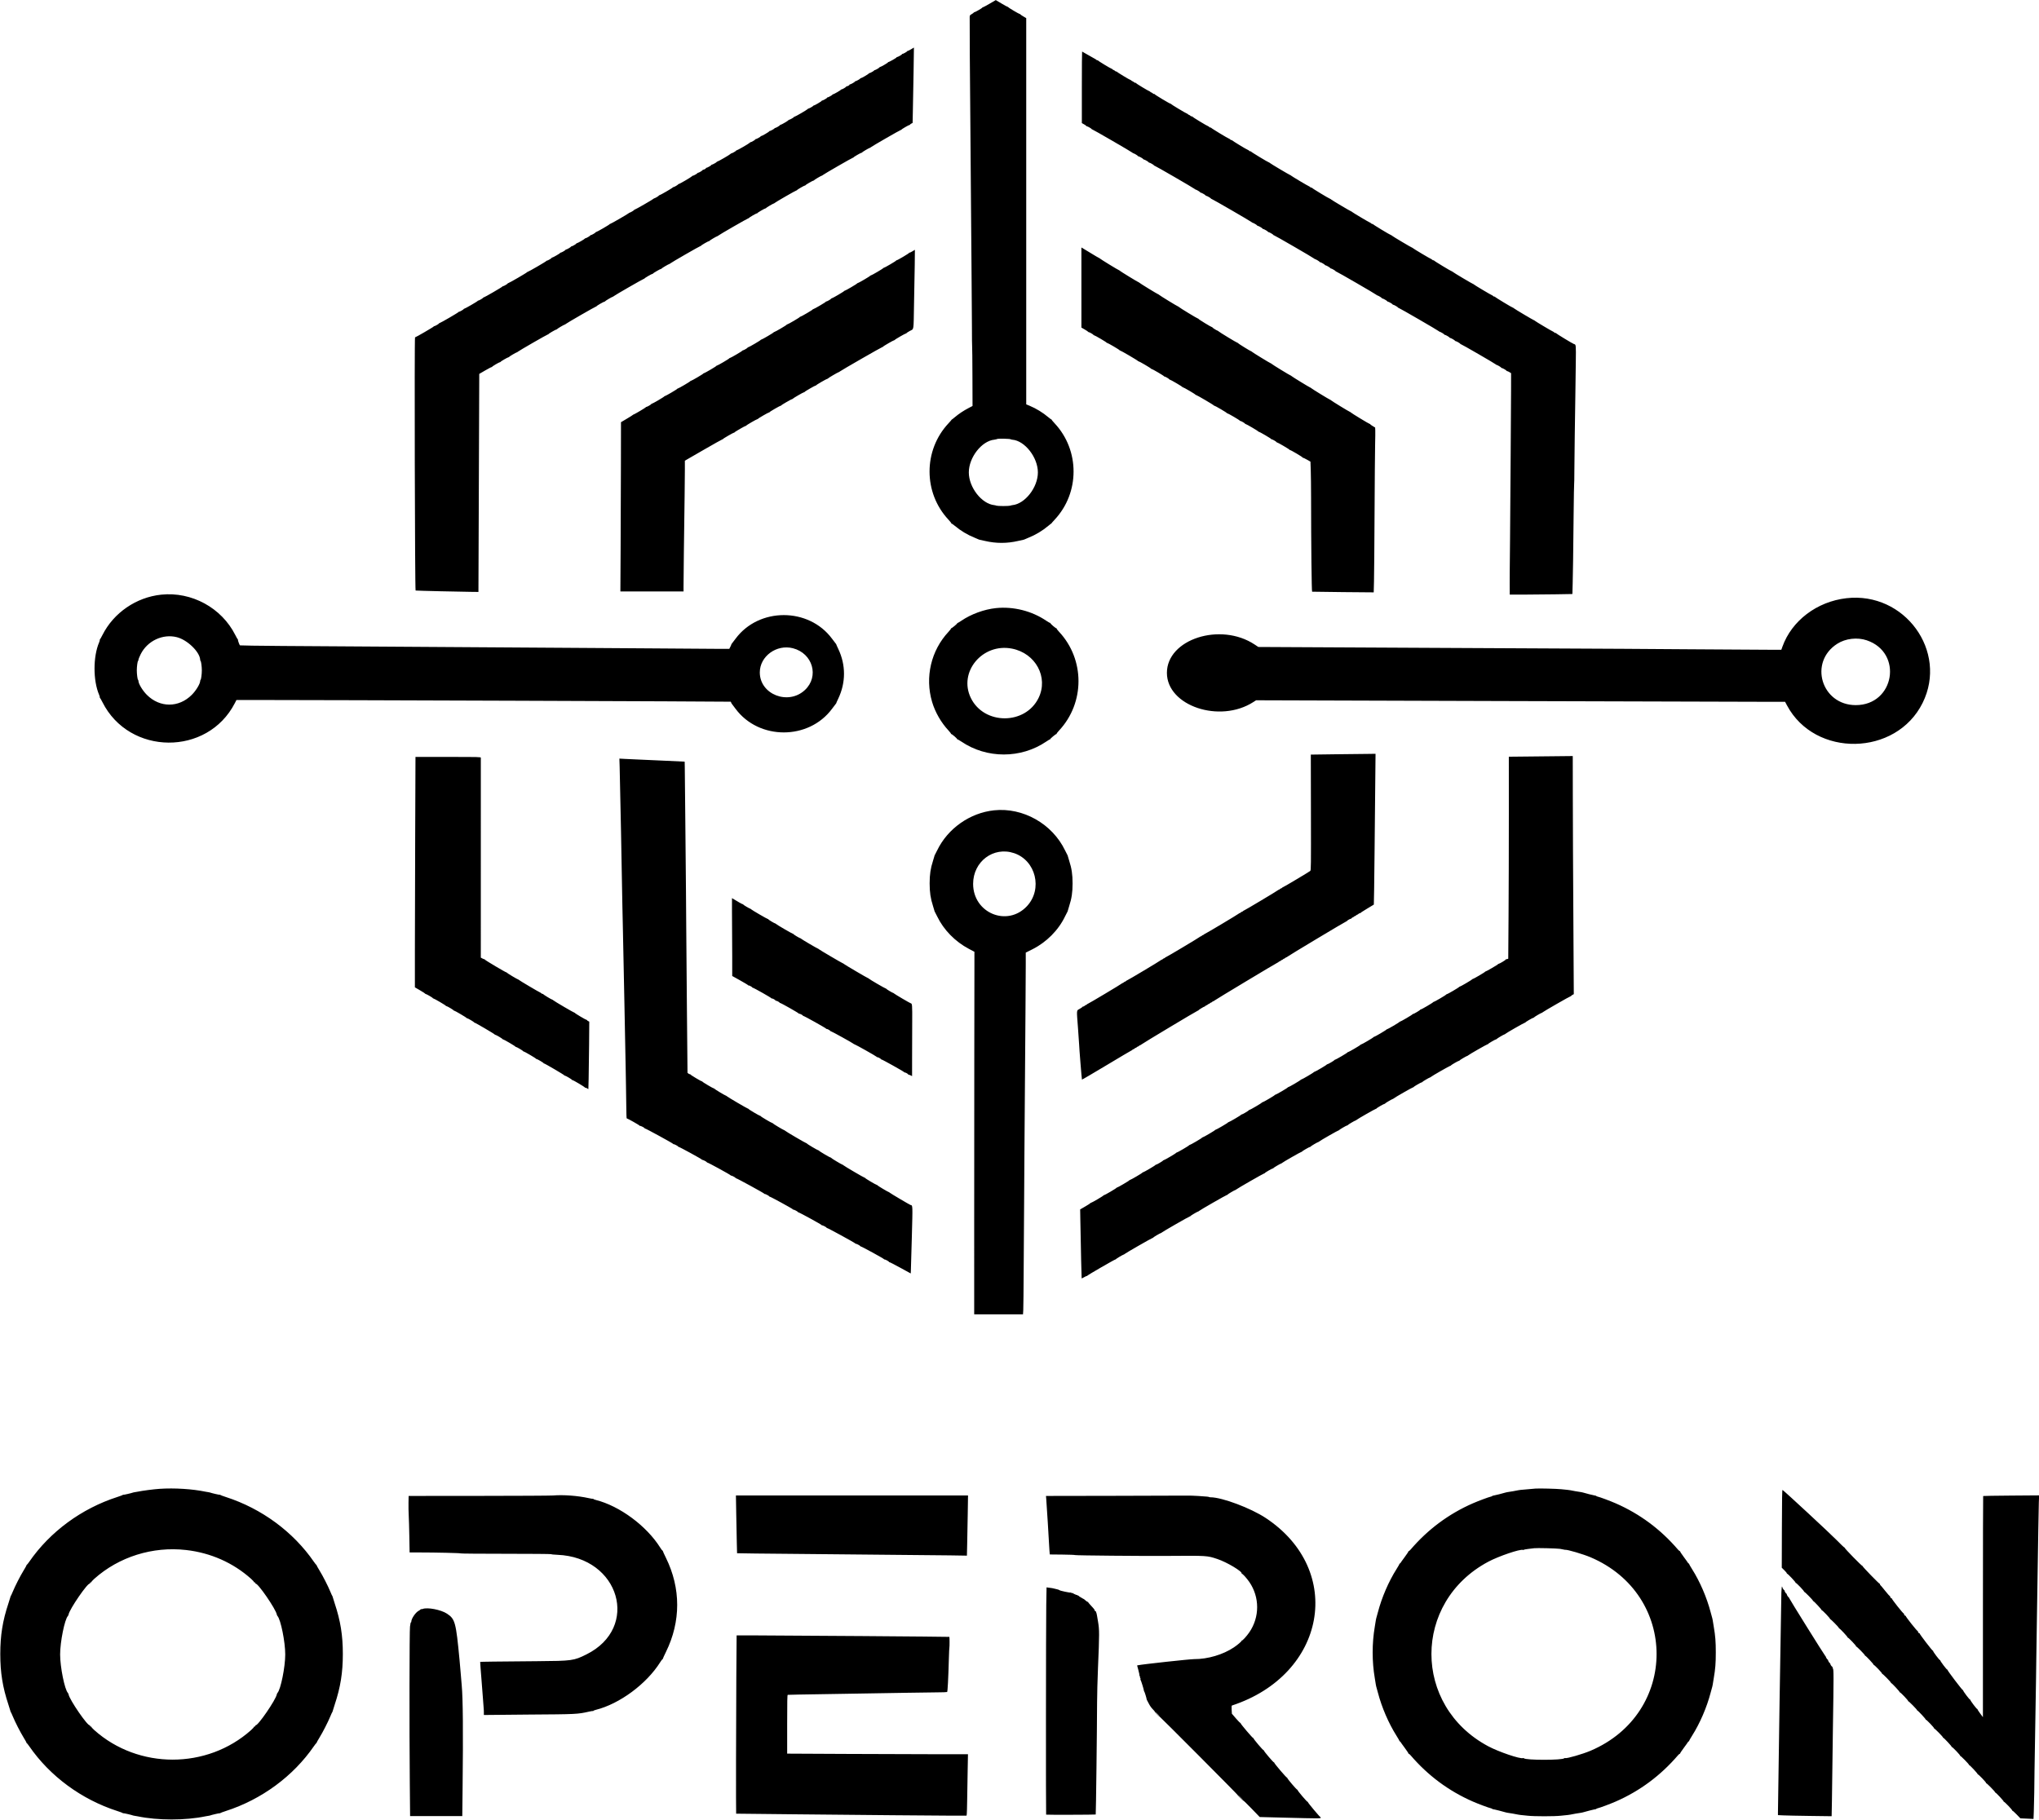 <svg id="svg" version="1.1" xmlns="http://www.w3.org/2000/svg" xmlns:xlink="http://www.w3.org/1999/xlink" width="400" height="357.061" viewBox="0, 0, 400,357.061"><g id="svgg"><path id="path0" d="M194.132 0.727 C 193.464 1.117,192.867 1.437,192.807 1.437 C 192.746 1.437,192.697 1.467,192.697 1.503 C 192.697 1.587,191.282 2.405,191.136 2.405 C 191.075 2.405,191.025 2.434,191.025 2.470 C 191.025 2.506,190.847 2.639,190.629 2.767 C 190.262 2.982,190.233 3.026,190.228 3.369 C 190.205 4.845,190.262 13.847,190.369 25.605 C 190.438 33.227,190.496 40.453,190.497 41.663 C 190.497 42.873,190.536 47.585,190.583 52.134 C 190.630 56.683,190.668 62.100,190.669 64.172 C 190.669 66.244,190.687 67.968,190.709 68.003 C 190.731 68.038,190.758 70.676,190.768 73.864 L 190.787 79.661 189.988 80.079 C 189.018 80.587,188.069 81.219,187.305 81.867 C 186.992 82.133,186.721 82.342,186.703 82.332 C 186.684 82.322,186.678 82.330,186.689 82.348 C 186.700 82.367,186.423 82.688,186.073 83.060 C 181.115 88.348,181.115 96.693,186.073 101.981 C 186.423 102.354,186.680 102.694,186.645 102.737 C 186.610 102.780,186.616 102.788,186.659 102.753 C 186.701 102.719,186.992 102.909,187.305 103.175 C 188.427 104.127,189.833 104.970,191.201 105.511 C 191.612 105.674,191.969 105.827,191.993 105.851 C 192.017 105.875,192.096 105.902,192.169 105.910 C 192.242 105.919,192.736 106.027,193.269 106.151 C 195.398 106.647,197.563 106.647,199.692 106.151 C 200.224 106.027,200.719 105.919,200.792 105.910 C 200.864 105.902,200.944 105.875,200.968 105.851 C 200.992 105.827,201.348 105.674,201.760 105.511 C 203.128 104.970,204.533 104.127,205.655 103.175 C 205.969 102.909,206.240 102.699,206.258 102.709 C 206.276 102.719,206.282 102.712,206.272 102.693 C 206.261 102.675,206.538 102.354,206.888 101.981 C 211.846 96.693,211.846 88.348,206.888 83.060 C 206.538 82.688,206.271 82.357,206.294 82.326 C 206.317 82.295,206.311 82.288,206.280 82.310 C 206.250 82.333,205.969 82.133,205.655 81.867 C 204.596 80.969,203.262 80.150,202.002 79.626 L 201.320 79.342 201.320 41.449 L 201.320 3.556 200.748 3.222 C 200.433 3.038,200.176 2.858,200.176 2.822 C 200.176 2.786,200.126 2.756,200.066 2.756 C 199.922 2.754,197.800 1.497,197.800 1.413 C 197.800 1.378,197.751 1.349,197.690 1.349 C 197.630 1.348,197.078 1.048,196.464 0.682 L 195.347 0.016 194.132 0.727 M178.713 9.677 C 178.402 9.867,178.115 10.002,178.075 9.977 C 178.035 9.953,178.003 9.972,178.003 10.020 C 178.003 10.118,177.129 10.615,177.018 10.581 C 176.979 10.569,176.947 10.596,176.947 10.641 C 176.947 10.736,176.070 11.230,175.962 11.197 C 175.923 11.185,175.891 11.211,175.891 11.255 C 175.891 11.348,174.401 12.197,174.293 12.165 C 174.252 12.152,174.219 12.177,174.219 12.219 C 174.219 12.310,172.814 13.139,172.657 13.139 C 172.597 13.140,172.547 13.169,172.547 13.205 C 172.547 13.290,171.751 13.756,171.605 13.756 C 171.542 13.756,171.491 13.786,171.491 13.824 C 171.491 13.908,170.604 14.395,170.507 14.364 C 170.468 14.352,170.436 14.377,170.436 14.418 C 170.436 14.510,169.030 15.339,168.874 15.339 C 168.813 15.339,168.764 15.370,168.764 15.407 C 168.764 15.491,167.877 15.978,167.779 15.948 C 167.740 15.936,167.708 15.963,167.708 16.009 C 167.708 16.103,166.831 16.597,166.723 16.564 C 166.684 16.552,166.652 16.581,166.652 16.628 C 166.652 16.738,166.164 16.992,166.091 16.920 C 166.061 16.889,166.036 16.907,166.036 16.959 C 166.036 17.066,165.267 17.539,165.093 17.539 C 165.031 17.539,164.980 17.567,164.980 17.601 C 164.980 17.682,163.560 18.506,163.418 18.507 C 163.358 18.507,163.308 18.538,163.308 18.575 C 163.308 18.659,162.421 19.146,162.324 19.116 C 162.285 19.104,162.253 19.131,162.253 19.176 C 162.253 19.270,161.376 19.765,161.268 19.732 C 161.229 19.720,161.197 19.744,161.197 19.786 C 161.197 19.877,159.791 20.706,159.635 20.707 C 159.574 20.707,159.525 20.737,159.525 20.775 C 159.525 20.851,158.688 21.324,158.599 21.298 C 158.567 21.289,158.495 21.337,158.439 21.405 C 158.306 21.566,155.997 22.907,155.852 22.907 C 155.791 22.907,155.741 22.937,155.741 22.974 C 155.741 23.058,154.854 23.545,154.756 23.515 C 154.717 23.503,154.685 23.527,154.685 23.569 C 154.685 23.661,153.280 24.490,153.124 24.490 C 153.063 24.490,153.014 24.520,153.014 24.555 C 153.014 24.641,152.217 25.106,152.071 25.106 C 152.009 25.106,151.958 25.137,151.958 25.174 C 151.958 25.258,151.071 25.745,150.973 25.715 C 150.934 25.703,150.902 25.727,150.902 25.769 C 150.902 25.861,149.496 26.689,149.340 26.690 C 149.280 26.690,149.230 26.721,149.230 26.758 C 149.230 26.842,148.343 27.329,148.245 27.299 C 148.206 27.287,148.174 27.314,148.174 27.359 C 148.174 27.446,147.348 27.926,147.248 27.898 C 147.216 27.888,147.144 27.937,147.088 28.006 C 146.960 28.163,144.649 29.501,144.501 29.504 C 144.440 29.505,144.391 29.536,144.391 29.574 C 144.391 29.650,143.554 30.123,143.465 30.097 C 143.433 30.088,143.361 30.137,143.305 30.206 C 143.176 30.363,140.866 31.700,140.717 31.703 C 140.657 31.705,140.607 31.736,140.607 31.773 C 140.607 31.857,139.720 32.344,139.622 32.314 C 139.583 32.302,139.551 32.329,139.551 32.375 C 139.551 32.469,138.674 32.963,138.566 32.930 C 138.527 32.918,138.495 32.947,138.495 32.994 C 138.495 33.104,138.007 33.358,137.935 33.286 C 137.904 33.255,137.879 33.273,137.879 33.325 C 137.879 33.432,137.110 33.905,136.937 33.905 C 136.875 33.905,136.824 33.936,136.824 33.973 C 136.824 34.055,135.974 34.527,135.909 34.481 C 135.884 34.463,135.812 34.511,135.749 34.587 C 135.610 34.759,133.305 36.105,133.151 36.105 C 133.090 36.105,133.040 36.134,133.040 36.170 C 133.040 36.255,132.244 36.721,132.097 36.721 C 132.035 36.721,131.984 36.748,131.984 36.781 C 131.984 36.862,129.506 38.304,129.366 38.304 C 129.306 38.305,129.256 38.334,129.256 38.370 C 129.256 38.444,128.558 38.868,128.370 38.908 C 128.301 38.923,128.206 38.978,128.157 39.031 C 128.018 39.182,124.650 41.120,124.527 41.120 C 124.467 41.120,124.417 41.150,124.417 41.185 C 124.417 41.259,123.719 41.683,123.530 41.724 C 123.462 41.739,123.366 41.794,123.318 41.847 C 123.179 41.997,119.811 43.936,119.688 43.936 C 119.627 43.936,119.578 43.965,119.578 44.000 C 119.578 44.083,117.105 45.518,116.960 45.519 C 116.899 45.519,116.850 45.549,116.850 45.585 C 116.850 45.670,116.053 46.136,115.907 46.136 C 115.845 46.136,115.794 46.165,115.794 46.201 C 115.794 46.286,114.998 46.752,114.852 46.752 C 114.789 46.752,114.738 46.779,114.738 46.813 C 114.738 46.895,113.318 47.719,113.176 47.719 C 113.116 47.719,113.066 47.749,113.066 47.785 C 113.066 47.870,112.270 48.336,112.124 48.336 C 112.062 48.336,112.011 48.365,112.011 48.400 C 112.011 48.486,111.214 48.951,111.068 48.951 C 111.006 48.951,110.955 48.981,110.955 49.016 C 110.955 49.102,110.158 49.567,110.012 49.567 C 109.950 49.567,109.899 49.595,109.899 49.629 C 109.899 49.710,108.478 50.535,108.337 50.535 C 108.277 50.535,108.227 50.565,108.227 50.600 C 108.227 50.686,107.430 51.151,107.284 51.151 C 107.222 51.151,107.171 51.180,107.171 51.216 C 107.171 51.299,103.643 53.349,103.498 53.350 C 103.437 53.351,103.388 53.380,103.388 53.415 C 103.388 53.499,99.859 55.549,99.714 55.550 C 99.654 55.550,99.604 55.580,99.604 55.616 C 99.604 55.701,98.808 56.167,98.661 56.167 C 98.599 56.167,98.548 56.196,98.548 56.231 C 98.548 56.314,95.020 58.365,94.875 58.366 C 94.814 58.366,94.765 58.396,94.765 58.431 C 94.765 58.517,93.968 58.982,93.822 58.982 C 93.760 58.982,93.709 59.011,93.709 59.046 C 93.709 59.129,91.236 60.564,91.091 60.565 C 91.031 60.566,90.981 60.595,90.981 60.631 C 90.981 60.716,90.185 61.182,90.038 61.182 C 89.976 61.182,89.925 61.211,89.925 61.246 C 89.925 61.330,86.397 63.380,86.252 63.381 C 86.191 63.381,86.142 63.411,86.142 63.447 C 86.142 63.532,85.345 63.998,85.199 63.998 C 85.137 63.998,85.086 64.027,85.086 64.062 C 85.086 64.143,81.559 66.196,81.419 66.197 C 81.280 66.198,81.391 115.731,81.530 115.874 C 81.566 115.911,90.955 116.133,92.837 116.141 L 93.857 116.146 93.912 101.826 C 93.943 93.950,93.979 84.324,93.992 80.436 L 94.017 73.366 95.202 72.678 C 95.854 72.299,96.418 72.008,96.456 72.031 C 96.494 72.055,96.524 72.037,96.524 71.992 C 96.524 71.897,97.925 71.067,98.086 71.066 C 98.147 71.066,98.196 71.038,98.196 71.005 C 98.196 70.923,99.617 70.099,99.758 70.099 C 99.819 70.098,99.868 70.071,99.868 70.037 C 99.868 69.968,101.203 69.176,101.381 69.139 C 101.444 69.126,101.535 69.072,101.583 69.018 C 101.719 68.869,107.376 65.612,107.501 65.611 C 107.562 65.611,107.611 65.583,107.611 65.549 C 107.611 65.468,109.032 64.644,109.173 64.643 C 109.233 64.643,109.283 64.615,109.283 64.581 C 109.283 64.512,110.618 63.721,110.796 63.684 C 110.859 63.671,110.950 63.616,110.998 63.563 C 111.134 63.413,116.791 60.157,116.916 60.156 C 116.976 60.156,117.026 60.126,117.026 60.090 C 117.026 60.005,118.441 59.188,118.587 59.188 C 118.648 59.188,118.698 59.160,118.698 59.126 C 118.698 59.057,120.032 58.265,120.211 58.229 C 120.273 58.216,120.365 58.161,120.413 58.108 C 120.550 57.959,126.206 54.701,126.331 54.701 C 126.391 54.700,126.441 54.672,126.441 54.639 C 126.441 54.557,127.862 53.733,128.003 53.733 C 128.063 53.732,128.113 53.705,128.113 53.671 C 128.113 53.589,129.533 52.765,129.674 52.765 C 129.735 52.764,129.784 52.737,129.784 52.703 C 129.784 52.634,131.119 51.842,131.297 51.805 C 131.360 51.792,131.451 51.738,131.500 51.684 C 131.635 51.535,137.292 48.278,137.418 48.277 C 137.478 48.277,137.527 48.249,137.527 48.215 C 137.527 48.134,138.948 47.310,139.089 47.309 C 139.150 47.309,139.199 47.281,139.199 47.248 C 139.199 47.179,140.534 46.387,140.712 46.350 C 140.775 46.337,140.866 46.283,140.915 46.229 C 141.050 46.079,146.707 42.823,146.832 42.822 C 146.893 42.822,146.942 42.794,146.942 42.760 C 146.942 42.679,148.363 41.854,148.504 41.854 C 148.565 41.854,148.614 41.826,148.614 41.792 C 148.614 41.711,150.035 40.886,150.176 40.886 C 150.236 40.886,150.286 40.858,150.286 40.824 C 150.286 40.755,151.621 39.963,151.799 39.927 C 151.862 39.914,151.953 39.860,152.001 39.806 C 152.138 39.657,156.123 37.367,156.247 37.366 C 156.308 37.366,156.357 37.339,156.357 37.305 C 156.357 37.223,157.778 36.399,157.919 36.399 C 157.980 36.398,158.029 36.371,158.029 36.337 C 158.029 36.255,159.450 35.431,159.591 35.431 C 159.651 35.431,159.701 35.403,159.701 35.369 C 159.701 35.300,161.035 34.508,161.214 34.471 C 161.277 34.458,161.368 34.404,161.416 34.350 C 161.551 34.201,167.209 30.944,167.334 30.943 C 167.394 30.943,167.444 30.915,167.444 30.882 C 167.444 30.800,168.865 29.976,169.006 29.975 C 169.066 29.975,169.116 29.947,169.116 29.914 C 169.116 29.845,170.450 29.053,170.628 29.016 C 170.691 29.003,170.783 28.949,170.831 28.895 C 170.966 28.746,176.623 25.489,176.749 25.488 C 176.809 25.488,176.859 25.460,176.859 25.426 C 176.859 25.345,178.279 24.520,178.421 24.520 C 178.481 24.520,178.531 24.488,178.531 24.449 C 178.531 24.410,178.643 24.319,178.781 24.248 L 179.031 24.119 179.082 21.672 C 179.164 17.694,179.305 9.325,179.289 9.330 C 179.283 9.332,179.024 9.488,178.713 9.677 M212.231 17.136 L 212.231 24.153 212.671 24.400 C 212.912 24.536,213.110 24.678,213.110 24.715 C 213.110 24.753,213.161 24.784,213.224 24.784 C 213.370 24.784,214.166 25.249,214.166 25.335 C 214.166 25.370,214.216 25.400,214.276 25.400 C 214.404 25.401,221.997 29.799,222.130 29.949 C 222.178 30.003,222.274 30.060,222.342 30.075 C 222.531 30.116,223.229 30.540,223.229 30.614 C 223.229 30.650,223.280 30.679,223.343 30.679 C 223.489 30.679,224.285 31.145,224.285 31.230 C 224.285 31.266,224.336 31.295,224.398 31.295 C 224.544 31.295,225.341 31.760,225.341 31.846 C 225.341 31.882,225.392 31.911,225.454 31.911 C 225.600 31.911,226.397 32.376,226.397 32.462 C 226.397 32.498,226.446 32.527,226.507 32.527 C 226.634 32.528,234.228 36.926,234.360 37.076 C 234.409 37.131,234.504 37.188,234.573 37.202 C 234.762 37.243,235.460 37.667,235.460 37.741 C 235.460 37.777,235.511 37.806,235.573 37.806 C 235.719 37.806,236.516 38.272,236.516 38.357 C 236.516 38.393,236.567 38.422,236.629 38.422 C 236.775 38.422,237.571 38.888,237.571 38.973 C 237.571 39.009,237.621 39.038,237.681 39.039 C 237.809 39.040,245.403 43.438,245.535 43.587 C 245.583 43.642,245.679 43.699,245.748 43.714 C 245.936 43.754,246.634 44.178,246.634 44.252 C 246.634 44.288,246.685 44.317,246.748 44.317 C 246.894 44.317,247.690 44.783,247.690 44.868 C 247.690 44.904,247.741 44.933,247.804 44.933 C 247.950 44.933,248.746 45.399,248.746 45.484 C 248.746 45.520,248.797 45.549,248.859 45.549 C 249.006 45.549,249.802 46.015,249.802 46.100 C 249.802 46.136,249.852 46.165,249.912 46.166 C 250.039 46.167,257.633 50.565,257.765 50.714 C 257.814 50.769,257.910 50.826,257.978 50.841 C 258.167 50.882,258.865 51.306,258.865 51.380 C 258.865 51.415,258.916 51.444,258.978 51.444 C 259.124 51.444,259.921 51.910,259.921 51.995 C 259.921 52.031,259.972 52.060,260.034 52.060 C 260.180 52.060,260.977 52.526,260.977 52.611 C 260.977 52.647,261.028 52.676,261.090 52.676 C 261.236 52.676,262.033 53.142,262.033 53.227 C 262.033 53.263,262.082 53.292,262.143 53.293 C 262.270 53.293,269.863 57.691,269.996 57.841 C 270.044 57.896,270.140 57.953,270.209 57.968 C 270.397 58.009,271.095 58.433,271.095 58.507 C 271.095 58.542,271.146 58.572,271.209 58.572 C 271.355 58.572,272.151 59.037,272.151 59.123 C 272.151 59.158,272.202 59.188,272.265 59.188 C 272.411 59.188,273.207 59.653,273.207 59.739 C 273.207 59.774,273.258 59.803,273.321 59.803 C 273.467 59.803,274.263 60.269,274.263 60.354 C 274.263 60.390,274.313 60.420,274.373 60.420 C 274.500 60.420,282.094 64.818,282.226 64.968 C 282.275 65.023,282.371 65.080,282.439 65.095 C 282.628 65.136,283.326 65.560,283.326 65.634 C 283.326 65.670,283.377 65.699,283.439 65.699 C 283.585 65.699,284.382 66.164,284.382 66.250 C 284.382 66.285,284.433 66.315,284.495 66.315 C 284.641 66.315,285.438 66.780,285.438 66.866 C 285.438 66.901,285.489 66.931,285.551 66.931 C 285.697 66.931,286.494 67.396,286.494 67.482 C 286.494 67.517,286.543 67.547,286.604 67.547 C 286.731 67.548,293.269 71.330,293.401 71.480 C 293.450 71.534,293.545 71.592,293.614 71.606 C 293.803 71.647,294.501 72.071,294.501 72.145 C 294.501 72.181,294.552 72.210,294.614 72.210 C 294.760 72.210,295.557 72.676,295.557 72.761 C 295.557 72.797,295.610 72.826,295.676 72.826 C 295.742 72.826,295.940 72.915,296.116 73.024 L 296.436 73.222 296.433 76.316 C 296.431 78.018,296.396 83.865,296.354 89.309 C 296.312 94.754,296.258 102.138,296.233 105.719 C 296.208 109.300,296.180 112.270,296.170 112.319 C 296.160 112.367,296.156 113.367,296.162 114.540 L 296.172 116.674 298.886 116.674 C 300.378 116.674,303.144 116.648,305.032 116.616 L 308.464 116.558 308.519 114.526 C 308.577 112.352,308.619 109.303,308.710 100.572 C 308.741 97.547,308.785 95.016,308.808 94.948 C 308.830 94.879,308.848 93.850,308.848 92.660 C 308.848 91.471,308.883 88.280,308.925 85.570 C 308.968 82.860,309.022 79.217,309.045 77.475 C 309.068 75.733,309.107 72.848,309.131 71.064 C 309.178 67.634,309.174 67.592,308.780 67.514 C 308.586 67.475,305.235 65.441,305.235 65.362 C 305.235 65.315,305.197 65.301,305.151 65.330 C 305.104 65.359,304.992 65.312,304.901 65.225 C 304.811 65.139,304.694 65.060,304.642 65.049 C 304.502 65.020,301.246 63.084,301.144 62.968 C 301.095 62.913,301.009 62.859,300.952 62.848 C 300.807 62.821,297.116 60.627,297.008 60.505 C 296.959 60.450,296.875 60.396,296.821 60.386 C 296.626 60.350,293.269 58.316,293.269 58.234 C 293.269 58.188,293.231 58.174,293.184 58.203 C 293.137 58.232,293.025 58.185,292.935 58.098 C 292.844 58.012,292.728 57.932,292.676 57.922 C 292.535 57.893,289.280 55.957,289.177 55.841 C 289.128 55.786,289.042 55.732,288.985 55.721 C 288.840 55.693,285.150 53.500,285.041 53.377 C 284.993 53.323,284.909 53.269,284.854 53.259 C 284.659 53.223,281.302 51.189,281.302 51.107 C 281.302 51.061,281.264 51.047,281.217 51.076 C 281.171 51.105,281.059 51.058,280.968 50.971 C 280.878 50.885,280.761 50.805,280.709 50.795 C 280.568 50.766,277.313 48.830,277.210 48.714 C 277.162 48.659,277.075 48.605,277.018 48.594 C 276.874 48.566,273.183 46.373,273.075 46.250 C 273.026 46.195,272.942 46.142,272.888 46.132 C 272.693 46.096,269.336 44.062,269.336 43.980 C 269.336 43.934,269.298 43.920,269.251 43.949 C 269.204 43.978,269.092 43.930,269.002 43.844 C 268.911 43.757,268.795 43.678,268.743 43.667 C 268.602 43.639,265.346 41.703,265.244 41.587 C 265.195 41.532,265.109 41.478,265.052 41.467 C 264.907 41.439,261.217 39.246,261.108 39.123 C 261.060 39.068,260.976 39.015,260.921 39.005 C 260.726 38.969,257.369 36.935,257.369 36.853 C 257.369 36.807,257.331 36.793,257.284 36.822 C 257.238 36.850,257.126 36.803,257.035 36.717 C 256.945 36.630,256.823 36.549,256.764 36.536 C 256.614 36.503,253.385 34.580,253.277 34.459 C 253.229 34.405,253.142 34.351,253.085 34.340 C 252.941 34.312,249.250 32.118,249.142 31.996 C 249.093 31.941,249.009 31.888,248.955 31.878 C 248.760 31.842,245.403 29.808,245.403 29.726 C 245.403 29.680,245.364 29.666,245.318 29.694 C 245.271 29.723,245.159 29.676,245.068 29.590 C 244.978 29.503,244.858 29.423,244.802 29.411 C 244.598 29.367,241.707 27.606,241.707 27.526 C 241.707 27.480,241.669 27.466,241.622 27.495 C 241.576 27.524,241.463 27.476,241.373 27.390 C 241.282 27.303,241.167 27.224,241.117 27.214 C 240.922 27.175,237.571 25.142,237.571 25.062 C 237.571 25.016,237.533 25.002,237.487 25.031 C 237.440 25.060,237.328 25.013,237.237 24.926 C 237.147 24.840,237.033 24.761,236.984 24.752 C 236.792 24.714,233.876 22.942,233.876 22.863 C 233.876 22.817,233.838 22.802,233.791 22.831 C 233.745 22.860,233.632 22.813,233.542 22.726 C 233.451 22.640,233.321 22.557,233.253 22.542 C 233.184 22.528,233.088 22.468,233.040 22.410 C 232.991 22.353,232.902 22.296,232.843 22.284 C 232.669 22.249,229.740 20.488,229.740 20.418 C 229.740 20.383,229.691 20.353,229.630 20.352 C 229.463 20.347,226.485 18.559,226.485 18.463 C 226.485 18.417,226.447 18.403,226.400 18.432 C 226.353 18.461,226.241 18.413,226.151 18.327 C 226.060 18.241,225.930 18.158,225.862 18.143 C 225.793 18.128,225.697 18.069,225.649 18.011 C 225.600 17.953,225.521 17.899,225.473 17.891 C 225.290 17.859,222.789 16.342,222.789 16.263 C 222.789 16.217,222.751 16.203,222.704 16.232 C 222.658 16.261,222.546 16.214,222.455 16.127 C 222.365 16.041,222.235 15.958,222.166 15.943 C 222.097 15.928,222.002 15.869,221.953 15.811 C 221.904 15.753,221.823 15.699,221.772 15.690 C 221.584 15.657,219.094 14.145,219.094 14.064 C 219.094 14.018,219.056 14.004,219.009 14.032 C 218.962 14.061,218.850 14.014,218.760 13.928 C 218.669 13.841,218.539 13.758,218.470 13.744 C 218.402 13.729,218.306 13.669,218.257 13.612 C 218.209 13.554,218.128 13.499,218.077 13.490 C 217.889 13.457,215.398 11.946,215.398 11.864 C 215.398 11.818,215.360 11.804,215.313 11.833 C 215.267 11.861,215.155 11.814,215.064 11.728 C 214.974 11.641,214.863 11.564,214.818 11.556 C 214.773 11.547,214.196 11.221,213.534 10.830 C 212.873 10.439,212.309 10.119,212.281 10.119 C 212.253 10.119,212.231 13.277,212.231 17.136 M212.144 56.420 L 212.145 64.276 212.804 64.658 C 213.166 64.868,213.462 65.069,213.462 65.105 C 213.462 65.141,213.513 65.171,213.576 65.171 C 213.722 65.171,214.518 65.636,214.518 65.722 C 214.518 65.758,214.568 65.787,214.628 65.787 C 214.769 65.787,217.070 67.138,217.070 67.220 C 217.070 67.255,217.120 67.283,217.181 67.283 C 217.325 67.283,219.622 68.630,219.622 68.714 C 219.622 68.749,219.671 68.778,219.732 68.778 C 219.873 68.778,223.229 70.745,223.229 70.828 C 223.229 70.862,223.279 70.890,223.340 70.890 C 223.484 70.890,225.781 72.237,225.781 72.322 C 225.781 72.357,225.831 72.386,225.892 72.386 C 226.036 72.386,228.333 73.733,228.333 73.817 C 228.333 73.853,228.384 73.882,228.446 73.882 C 228.592 73.882,229.388 74.347,229.388 74.433 C 229.388 74.468,229.438 74.498,229.498 74.498 C 229.640 74.498,231.940 75.849,231.940 75.931 C 231.940 75.966,231.990 75.994,232.051 75.994 C 232.195 75.994,234.492 77.341,234.492 77.425 C 234.492 77.460,234.541 77.489,234.602 77.489 C 234.743 77.489,238.099 79.456,238.099 79.539 C 238.099 79.573,238.149 79.601,238.210 79.601 C 238.354 79.601,240.651 80.948,240.651 81.033 C 240.651 81.068,240.701 81.097,240.762 81.097 C 240.906 81.097,243.203 82.444,243.203 82.528 C 243.203 82.564,243.254 82.593,243.316 82.593 C 243.462 82.593,244.259 83.058,244.259 83.144 C 244.259 83.179,244.308 83.209,244.369 83.209 C 244.510 83.209,246.810 84.560,246.810 84.642 C 246.810 84.677,246.860 84.705,246.921 84.705 C 247.065 84.705,249.362 86.051,249.362 86.136 C 249.362 86.171,249.413 86.200,249.475 86.200 C 249.621 86.200,250.418 86.666,250.418 86.751 C 250.418 86.787,250.467 86.816,250.528 86.816 C 250.669 86.817,252.970 88.167,252.970 88.250 C 252.970 88.284,253.020 88.312,253.081 88.312 C 253.240 88.312,255.521 89.664,255.521 89.758 C 255.521 89.802,255.558 89.827,255.604 89.815 C 255.649 89.803,255.999 89.971,256.383 90.188 L 257.079 90.582 257.138 92.300 C 257.171 93.244,257.198 95.660,257.200 97.668 C 257.206 106.872,257.308 116.074,257.404 116.102 C 257.457 116.118,260.198 116.154,263.494 116.182 L 269.488 116.233 269.543 114.056 C 269.574 112.858,269.624 106.810,269.654 100.616 C 269.684 94.421,269.734 88.363,269.764 87.154 C 269.795 85.944,269.808 84.715,269.794 84.422 L 269.768 83.891 269.288 83.603 C 269.024 83.445,268.808 83.285,268.808 83.248 C 268.808 83.210,268.758 83.179,268.698 83.178 C 268.573 83.176,265.115 81.076,264.980 80.920 C 264.931 80.864,264.847 80.810,264.792 80.800 C 264.654 80.774,261.217 78.670,261.108 78.544 C 261.060 78.488,260.975 78.434,260.921 78.424 C 260.783 78.398,257.345 76.294,257.237 76.169 C 257.188 76.113,257.104 76.059,257.049 76.048 C 256.911 76.023,253.474 73.918,253.365 73.793 C 253.317 73.737,253.232 73.683,253.178 73.673 C 253.040 73.647,249.602 71.543,249.494 71.417 C 249.445 71.361,249.361 71.307,249.306 71.297 C 249.168 71.271,245.731 69.167,245.622 69.042 C 245.574 68.986,245.491 68.932,245.438 68.922 C 245.279 68.893,242.851 67.388,242.851 67.318 C 242.851 67.282,242.801 67.252,242.741 67.251 C 242.617 67.249,239.160 65.149,239.023 64.993 C 238.974 64.938,238.887 64.883,238.828 64.871 C 238.661 64.838,237.835 64.313,237.835 64.239 C 237.835 64.203,237.786 64.173,237.725 64.172 C 237.582 64.169,235.108 62.652,235.108 62.567 C 235.108 62.531,235.058 62.501,234.998 62.500 C 234.874 62.498,231.417 60.398,231.280 60.241 C 231.231 60.186,231.147 60.132,231.092 60.122 C 230.954 60.097,227.517 57.992,227.408 57.867 C 227.360 57.811,227.275 57.757,227.221 57.747 C 227.083 57.721,223.645 55.616,223.537 55.491 C 223.488 55.435,223.404 55.381,223.349 55.371 C 223.211 55.345,219.774 53.241,219.665 53.116 C 219.617 53.059,219.532 53.005,219.478 52.995 C 219.340 52.969,215.902 50.865,215.794 50.740 C 215.745 50.684,215.660 50.629,215.604 50.619 C 215.548 50.608,214.830 50.186,214.009 49.681 C 213.187 49.176,212.431 48.718,212.329 48.664 L 212.143 48.564 212.144 56.420 M178.977 49.320 C 178.714 49.484,178.466 49.597,178.427 49.572 C 178.387 49.548,178.355 49.566,178.355 49.612 C 178.355 49.710,176.079 51.063,175.914 51.063 C 175.853 51.063,175.803 51.092,175.803 51.128 C 175.803 51.212,173.506 52.559,173.362 52.559 C 173.301 52.559,173.251 52.588,173.251 52.623 C 173.251 52.708,170.955 54.055,170.810 54.055 C 170.749 54.055,170.700 54.083,170.700 54.117 C 170.700 54.200,168.399 55.550,168.258 55.550 C 168.197 55.551,168.148 55.579,168.148 55.613 C 168.148 55.695,165.847 57.046,165.706 57.046 C 165.646 57.046,165.596 57.074,165.596 57.109 C 165.596 57.191,163.295 58.542,163.154 58.542 C 163.094 58.542,163.044 58.572,163.044 58.607 C 163.044 58.693,162.248 59.158,162.102 59.158 C 162.040 59.158,161.989 59.187,161.989 59.223 C 161.989 59.307,159.692 60.654,159.548 60.654 C 159.487 60.654,159.437 60.683,159.437 60.718 C 159.437 60.803,157.140 62.150,156.996 62.150 C 156.935 62.150,156.885 62.179,156.885 62.214 C 156.885 62.299,154.588 63.646,154.444 63.646 C 154.383 63.646,154.333 63.675,154.333 63.710 C 154.333 63.795,152.037 65.142,151.893 65.142 C 151.832 65.142,151.782 65.169,151.782 65.204 C 151.782 65.286,149.481 66.637,149.340 66.637 C 149.280 66.637,149.230 66.665,149.230 66.699 C 149.230 66.782,146.929 68.133,146.788 68.133 C 146.728 68.133,146.678 68.162,146.678 68.198 C 146.678 68.283,145.882 68.749,145.736 68.749 C 145.674 68.749,145.623 68.778,145.623 68.813 C 145.623 68.898,143.326 70.245,143.182 70.245 C 143.121 70.245,143.071 70.274,143.071 70.309 C 143.071 70.394,140.774 71.741,140.630 71.741 C 140.569 71.741,140.519 71.770,140.519 71.805 C 140.519 71.890,138.222 73.237,138.078 73.237 C 138.017 73.237,137.967 73.266,137.967 73.301 C 137.967 73.385,135.671 74.732,135.527 74.732 C 135.466 74.732,135.416 74.760,135.416 74.794 C 135.416 74.877,133.115 76.228,132.974 76.228 C 132.914 76.228,132.864 76.256,132.864 76.290 C 132.864 76.373,130.563 77.724,130.422 77.724 C 130.362 77.724,130.312 77.752,130.312 77.786 C 130.312 77.869,128.012 79.219,127.871 79.220 C 127.810 79.220,127.761 79.249,127.761 79.285 C 127.761 79.370,126.964 79.836,126.818 79.836 C 126.756 79.836,126.705 79.865,126.705 79.900 C 126.705 79.972,124.503 81.282,124.316 81.321 C 124.251 81.335,124.172 81.381,124.141 81.423 C 124.111 81.465,123.576 81.801,122.954 82.171 L 121.821 82.842 121.809 91.069 C 121.802 95.594,121.776 103.068,121.750 107.677 L 121.704 116.058 127.900 116.058 L 134.096 116.058 134.092 115.200 C 134.086 113.919,134.201 104.261,134.305 97.294 C 134.334 95.395,134.356 93.066,134.355 92.119 L 134.354 90.397 137.987 88.300 C 139.984 87.147,141.668 86.203,141.729 86.202 C 141.789 86.201,141.839 86.173,141.839 86.140 C 141.839 86.059,143.875 84.883,144.017 84.882 C 144.077 84.881,144.127 84.853,144.127 84.820 C 144.127 84.739,146.163 83.563,146.304 83.562 C 146.365 83.561,146.414 83.533,146.414 83.499 C 146.414 83.417,148.450 82.241,148.592 82.241 C 148.652 82.241,148.702 82.213,148.702 82.180 C 148.702 82.100,150.738 80.923,150.880 80.922 C 150.940 80.921,150.990 80.893,150.990 80.859 C 150.990 80.777,153.025 79.601,153.167 79.601 C 153.228 79.601,153.278 79.573,153.278 79.539 C 153.278 79.457,155.313 78.281,155.455 78.281 C 155.516 78.281,155.565 78.254,155.565 78.220 C 155.565 78.138,157.601 76.961,157.743 76.961 C 157.803 76.961,157.853 76.934,157.853 76.900 C 157.853 76.818,159.888 75.642,160.030 75.642 C 160.091 75.642,160.141 75.614,160.141 75.580 C 160.141 75.498,162.176 74.322,162.318 74.322 C 162.379 74.322,162.429 74.294,162.429 74.260 C 162.429 74.191,164.368 73.051,164.553 73.012 C 164.618 72.999,164.711 72.943,164.760 72.889 C 164.893 72.741,173.015 68.077,173.141 68.076 C 173.202 68.075,173.251 68.047,173.251 68.014 C 173.251 67.933,175.287 66.757,175.429 66.756 C 175.489 66.755,175.539 66.727,175.539 66.694 C 175.539 66.614,177.575 65.437,177.717 65.436 C 177.777 65.435,177.827 65.405,177.827 65.368 C 177.827 65.331,178.127 65.135,178.493 64.933 C 179.315 64.479,179.209 65.160,179.308 59.701 C 179.355 57.136,179.418 53.681,179.449 52.024 C 179.479 50.366,179.493 49.013,179.479 49.017 C 179.466 49.021,179.239 49.157,178.977 49.320 M198.233 86.181 C 198.301 86.223,198.460 86.266,198.586 86.276 C 201.039 86.469,203.606 89.753,203.606 92.697 C 203.606 95.639,201.079 98.878,198.593 99.121 C 198.472 99.133,198.293 99.178,198.196 99.220 C 198.099 99.262,197.486 99.296,196.832 99.296 C 196.179 99.296,195.565 99.262,195.469 99.220 C 195.372 99.178,195.193 99.133,195.071 99.121 C 192.586 98.878,190.058 95.639,190.058 92.697 C 190.058 89.754,192.586 86.515,195.071 86.272 C 195.193 86.260,195.352 86.228,195.425 86.201 C 195.497 86.174,195.636 86.132,195.733 86.108 C 196.020 86.036,198.098 86.097,198.233 86.181 M31.632 116.683 C 26.722 117.195,22.296 120.234,20.098 124.601 C 19.869 125.056,19.648 125.442,19.607 125.458 C 19.566 125.475,19.553 125.521,19.577 125.560 C 19.602 125.600,19.542 125.820,19.444 126.049 C 18.245 128.846,18.245 133.539,19.444 136.336 C 19.542 136.564,19.602 136.784,19.577 136.824 C 19.553 136.864,19.566 136.910,19.607 136.926 C 19.648 136.942,19.869 137.328,20.098 137.783 C 25.371 148.264,40.690 148.386,46.058 137.989 L 46.387 137.352 49.876 137.351 C 62.484 137.348,143.302 137.639,143.351 137.688 C 143.383 137.721,143.423 137.801,143.439 137.867 C 143.454 137.933,143.535 138.072,143.617 138.175 C 143.700 138.279,144.006 138.685,144.297 139.078 C 148.875 145.258,158.648 145.258,163.226 139.078 C 163.517 138.685,163.830 138.274,163.921 138.165 C 164.012 138.057,164.073 137.967,164.055 137.967 C 164.037 137.967,164.216 137.562,164.453 137.066 C 165.944 133.935,165.944 130.473,164.453 127.343 C 164.216 126.847,164.037 126.441,164.055 126.441 C 164.073 126.441,164.012 126.352,163.921 126.243 C 163.830 126.134,163.517 125.724,163.226 125.331 C 158.648 119.150,148.875 119.150,144.297 125.331 C 144.006 125.724,143.693 126.134,143.602 126.243 C 143.511 126.352,143.454 126.441,143.475 126.441 C 143.496 126.441,143.413 126.639,143.291 126.881 L 143.068 127.321 140.980 127.318 C 139.831 127.317,134.120 127.277,128.289 127.229 C 122.457 127.182,116.696 127.143,115.486 127.143 C 113.563 127.143,79.496 126.921,55.389 126.751 C 50.840 126.719,47.095 126.665,47.067 126.633 C 46.955 126.502,46.639 125.625,46.680 125.559 C 46.704 125.520,46.690 125.475,46.649 125.458 C 46.608 125.442,46.387 125.056,46.158 124.601 C 43.473 119.264,37.597 116.061,31.632 116.683 M362.219 117.380 C 356.430 118.044,351.481 121.798,349.663 126.903 L 349.452 127.497 346.811 127.494 C 345.359 127.493,338.429 127.451,331.412 127.400 C 324.395 127.350,318.594 127.310,318.522 127.311 C 318.449 127.313,302.294 127.231,282.622 127.131 L 246.854 126.948 246.141 126.475 C 239.432 122.024,228.918 125.414,228.918 132.028 C 228.918 138.510,239.293 142.004,245.891 137.745 L 246.414 137.408 294.677 137.559 C 321.221 137.642,344.569 137.708,346.562 137.707 L 350.186 137.703 350.565 138.415 C 356.047 148.704,371.976 148.410,377.168 137.923 C 382.181 127.800,373.645 116.070,362.219 117.380 M195.381 119.322 C 193.067 119.564,190.496 120.504,188.578 121.810 C 188.190 122.075,187.849 122.274,187.821 122.254 C 187.793 122.234,187.787 122.241,187.808 122.270 C 187.864 122.347,186.690 123.323,186.584 123.288 C 186.534 123.272,186.522 123.287,186.558 123.323 C 186.593 123.358,186.379 123.646,186.083 123.963 C 182.644 127.639,181.416 132.887,182.857 137.740 C 183.458 139.762,184.623 141.789,186.083 143.349 C 186.379 143.666,186.593 143.954,186.558 143.989 C 186.522 144.025,186.534 144.040,186.584 144.024 C 186.712 143.982,187.858 144.973,187.786 145.064 C 187.753 145.105,187.758 145.112,187.799 145.080 C 187.839 145.048,188.190 145.237,188.578 145.502 C 193.557 148.892,200.284 148.892,205.263 145.502 C 205.651 145.237,205.992 145.038,206.020 145.058 C 206.048 145.078,206.054 145.071,206.033 145.042 C 205.977 144.964,207.150 143.989,207.257 144.024 C 207.307 144.040,207.318 144.025,207.283 143.989 C 207.248 143.954,207.462 143.666,207.758 143.349 C 212.844 137.912,212.844 129.400,207.758 123.963 C 207.462 123.646,207.248 123.358,207.283 123.323 C 207.318 123.287,207.307 123.272,207.257 123.288 C 207.128 123.330,205.982 122.339,206.055 122.248 C 206.088 122.207,206.082 122.200,206.042 122.232 C 206.002 122.264,205.651 122.075,205.263 121.810 C 202.430 119.881,198.796 118.966,195.381 119.322 M34.701 125.030 C 36.764 125.558,39.183 127.903,39.274 129.463 C 39.281 129.591,39.313 129.696,39.344 129.696 C 39.446 129.696,39.595 130.793,39.595 131.544 C 39.595 132.295,39.446 133.392,39.344 133.392 C 39.313 133.392,39.281 133.497,39.274 133.626 C 39.240 134.216,38.451 135.515,37.624 136.342 C 35.073 138.896,31.359 138.896,28.808 136.342 C 27.981 135.515,27.193 134.216,27.158 133.626 C 27.151 133.497,27.119 133.392,27.088 133.392 C 26.986 133.392,26.837 132.295,26.837 131.544 C 26.837 130.793,26.986 129.696,27.088 129.696 C 27.119 129.696,27.151 129.591,27.158 129.463 C 27.166 129.334,27.360 128.851,27.589 128.388 C 28.897 125.754,31.930 124.322,34.701 125.030 M366.207 125.640 C 373.400 128.072,371.660 138.359,364.056 138.359 C 357.309 138.359,354.770 129.923,360.431 126.315 C 362.058 125.278,364.346 125.011,366.207 125.640 M155.551 127.198 C 159.435 128.196,160.743 132.717,157.918 135.381 C 154.659 138.456,149.054 136.280,149.054 131.940 C 149.054 128.777,152.345 126.375,155.551 127.198 M198.518 127.271 C 203.173 128.181,205.717 132.898,203.740 136.953 C 201.143 142.278,193.050 142.278,190.453 136.953 C 187.969 131.858,192.732 126.140,198.518 127.271 M262.121 148.000 C 259.386 148.028,257.149 148.058,257.149 148.068 C 257.149 148.078,257.159 153.188,257.172 159.423 C 257.193 170.144,257.186 170.766,257.040 170.893 C 256.829 171.076,251.871 174.032,251.724 174.062 C 251.659 174.076,251.567 174.134,251.518 174.192 C 251.470 174.250,251.371 174.309,251.298 174.324 C 251.226 174.339,251.127 174.398,251.078 174.456 C 251.030 174.514,250.931 174.573,250.858 174.588 C 250.786 174.603,250.687 174.660,250.638 174.714 C 250.523 174.843,244.227 178.604,244.071 178.637 C 244.005 178.651,243.912 178.710,243.863 178.768 C 243.814 178.826,243.715 178.885,243.643 178.900 C 243.571 178.914,243.472 178.974,243.423 179.032 C 243.375 179.090,243.276 179.149,243.203 179.164 C 243.131 179.178,243.032 179.235,242.983 179.290 C 242.868 179.419,236.572 183.180,236.415 183.213 C 236.350 183.227,236.257 183.285,236.208 183.343 C 236.159 183.401,236.060 183.460,235.988 183.475 C 235.916 183.490,235.817 183.549,235.768 183.607 C 235.719 183.665,235.620 183.724,235.548 183.739 C 235.476 183.754,235.377 183.811,235.328 183.865 C 235.213 183.994,228.917 187.755,228.760 187.788 C 228.695 187.802,228.601 187.861,228.553 187.919 C 228.504 187.976,228.405 188.036,228.333 188.051 C 228.261 188.065,228.162 188.125,228.113 188.183 C 228.064 188.240,227.965 188.300,227.893 188.315 C 227.821 188.329,227.722 188.386,227.673 188.440 C 227.558 188.569,221.261 192.331,221.105 192.364 C 221.040 192.378,220.946 192.436,220.898 192.494 C 220.849 192.552,220.750 192.611,220.678 192.626 C 220.605 192.641,220.506 192.700,220.458 192.758 C 220.409 192.816,220.310 192.875,220.238 192.890 C 220.165 192.905,220.066 192.961,220.018 193.016 C 219.903 193.145,213.606 196.906,213.450 196.939 C 213.385 196.953,213.291 197.012,213.243 197.070 C 213.194 197.127,213.098 197.187,213.030 197.201 C 212.961 197.216,212.831 197.299,212.741 197.386 C 212.650 197.472,212.538 197.519,212.491 197.490 C 212.445 197.461,212.407 197.476,212.407 197.523 C 212.407 197.569,212.149 197.758,211.835 197.942 C 211.148 198.344,211.187 197.907,211.483 201.856 C 211.605 203.476,211.703 204.899,211.702 205.018 C 211.697 205.449,212.210 211.799,212.252 211.841 C 212.276 211.865,214.445 210.594,217.073 209.017 C 219.701 207.440,221.894 206.142,221.946 206.132 C 221.998 206.123,222.080 206.068,222.129 206.010 C 222.178 205.952,222.277 205.893,222.349 205.878 C 222.421 205.863,222.520 205.804,222.569 205.746 C 222.618 205.688,222.717 205.629,222.789 205.614 C 222.861 205.599,222.960 205.540,223.009 205.482 C 223.057 205.424,223.156 205.365,223.229 205.350 C 223.301 205.335,223.400 205.276,223.449 205.218 C 223.497 205.160,223.596 205.101,223.669 205.086 C 223.741 205.071,223.840 205.015,223.889 204.960 C 224.027 204.804,234.874 198.301,234.998 198.300 C 235.058 198.299,235.108 198.271,235.108 198.236 C 235.108 198.168,236.131 197.538,236.288 197.510 C 236.340 197.500,236.423 197.445,236.471 197.387 C 236.520 197.329,236.619 197.270,236.691 197.255 C 236.764 197.240,236.863 197.181,236.911 197.123 C 236.960 197.065,237.059 197.006,237.131 196.991 C 237.204 196.976,237.303 196.917,237.351 196.859 C 237.400 196.801,237.499 196.742,237.571 196.727 C 237.644 196.712,237.743 196.653,237.791 196.595 C 237.840 196.537,237.939 196.478,238.011 196.463 C 238.084 196.449,238.183 196.391,238.231 196.336 C 238.341 196.212,250.478 188.917,250.621 188.889 C 250.678 188.878,250.765 188.822,250.814 188.764 C 250.862 188.706,250.961 188.647,251.034 188.632 C 251.106 188.617,251.205 188.558,251.254 188.500 C 251.302 188.442,251.401 188.383,251.474 188.368 C 251.546 188.353,251.645 188.294,251.693 188.236 C 251.742 188.178,251.841 188.119,251.913 188.104 C 251.986 188.090,252.085 188.030,252.133 187.972 C 252.182 187.914,252.281 187.855,252.353 187.840 C 252.426 187.826,252.525 187.769,252.573 187.714 C 252.711 187.558,263.998 180.792,264.122 180.790 C 264.183 180.790,264.232 180.759,264.232 180.721 C 264.232 180.637,264.946 180.230,264.987 180.290 C 265.003 180.315,265.068 180.267,265.130 180.185 C 265.193 180.103,265.303 180.024,265.376 180.009 C 265.448 179.994,265.547 179.935,265.596 179.877 C 265.644 179.819,265.743 179.760,265.816 179.745 C 265.888 179.731,265.987 179.671,266.036 179.613 C 266.084 179.555,266.180 179.496,266.249 179.481 C 266.317 179.467,266.447 179.384,266.538 179.297 C 266.628 179.211,266.741 179.164,266.787 179.192 C 266.834 179.221,266.872 179.208,266.872 179.163 C 266.872 179.118,267.456 178.734,268.170 178.309 C 268.884 177.884,269.487 177.519,269.511 177.498 C 269.535 177.478,269.600 172.841,269.655 167.195 C 269.710 161.549,269.775 154.900,269.801 152.420 L 269.846 147.910 268.469 147.930 C 267.712 147.941,264.855 147.972,262.121 148.000 M300.417 148.437 L 295.994 148.482 295.996 159.877 C 295.998 166.144,295.972 175.062,295.939 179.695 L 295.880 188.119 295.696 188.181 C 295.595 188.216,295.483 188.236,295.447 188.227 C 295.410 188.217,295.381 188.244,295.381 188.287 C 295.381 188.383,294.157 189.119,293.999 189.119 C 293.936 189.119,293.885 189.147,293.885 189.181 C 293.885 189.263,291.584 190.614,291.443 190.614 C 291.383 190.614,291.333 190.642,291.333 190.677 C 291.333 190.759,289.032 192.110,288.891 192.110 C 288.831 192.110,288.781 192.138,288.781 192.172 C 288.781 192.255,286.481 193.606,286.340 193.606 C 286.279 193.606,286.230 193.635,286.230 193.670 C 286.230 193.755,283.933 195.102,283.789 195.102 C 283.728 195.102,283.678 195.131,283.678 195.166 C 283.678 195.251,281.381 196.598,281.237 196.598 C 281.176 196.598,281.126 196.627,281.126 196.662 C 281.126 196.747,278.830 198.094,278.686 198.094 C 278.625 198.094,278.575 198.122,278.575 198.157 C 278.575 198.242,277.337 198.973,277.193 198.973 C 277.130 198.973,277.079 199.001,277.079 199.036 C 277.079 199.118,274.778 200.469,274.637 200.469 C 274.577 200.469,274.527 200.497,274.527 200.531 C 274.527 200.614,272.226 201.965,272.085 201.965 C 272.025 201.965,271.975 201.993,271.975 202.027 C 271.975 202.110,269.675 203.460,269.534 203.461 C 269.473 203.461,269.424 203.490,269.424 203.525 C 269.424 203.610,267.127 204.957,266.983 204.957 C 266.922 204.957,266.872 204.986,266.872 205.021 C 266.872 205.106,264.575 206.453,264.431 206.453 C 264.370 206.453,264.320 206.482,264.320 206.517 C 264.320 206.601,262.024 207.948,261.880 207.948 C 261.819 207.948,261.769 207.977,261.769 208.012 C 261.769 208.097,260.531 208.828,260.387 208.828 C 260.324 208.828,260.273 208.856,260.273 208.890 C 260.273 208.973,257.972 210.324,257.831 210.324 C 257.771 210.324,257.721 210.352,257.721 210.386 C 257.721 210.469,255.420 211.819,255.279 211.820 C 255.219 211.820,255.169 211.848,255.169 211.882 C 255.169 211.965,252.869 213.315,252.728 213.316 C 252.667 213.316,252.618 213.345,252.618 213.380 C 252.618 213.465,250.321 214.812,250.177 214.812 C 250.116 214.812,250.066 214.841,250.066 214.876 C 250.066 214.960,247.769 216.307,247.625 216.307 C 247.564 216.307,247.514 216.336,247.514 216.372 C 247.514 216.456,245.218 217.803,245.074 217.803 C 245.013 217.803,244.963 217.832,244.963 217.866 C 244.963 217.952,243.725 218.683,243.581 218.683 C 243.518 218.683,243.467 218.711,243.467 218.745 C 243.467 218.828,241.166 220.178,241.025 220.179 C 240.965 220.179,240.915 220.207,240.915 220.241 C 240.915 220.324,238.614 221.674,238.473 221.675 C 238.413 221.675,238.363 221.703,238.363 221.737 C 238.363 221.819,236.063 223.170,235.922 223.170 C 235.861 223.170,235.812 223.200,235.812 223.235 C 235.812 223.319,233.515 224.666,233.371 224.666 C 233.310 224.666,233.260 224.695,233.260 224.731 C 233.260 224.815,230.963 226.162,230.819 226.162 C 230.758 226.162,230.708 226.191,230.708 226.227 C 230.708 226.311,228.412 227.658,228.268 227.658 C 228.207 227.658,228.157 227.686,228.157 227.721 C 228.157 227.806,226.919 228.538,226.775 228.538 C 226.712 228.538,226.661 228.566,226.661 228.600 C 226.661 228.683,224.360 230.033,224.219 230.034 C 224.159 230.034,224.109 230.062,224.109 230.096 C 224.109 230.178,221.808 231.529,221.667 231.529 C 221.607 231.529,221.557 231.557,221.557 231.592 C 221.557 231.674,219.257 233.025,219.116 233.025 C 219.055 233.025,219.006 233.054,219.006 233.090 C 219.006 233.174,216.709 234.521,216.565 234.521 C 216.504 234.521,216.454 234.550,216.454 234.586 C 216.454 234.670,214.157 236.017,214.013 236.017 C 213.952 236.017,213.902 236.047,213.902 236.083 C 213.902 236.120,213.451 236.412,212.900 236.732 L 211.899 237.313 211.940 239.620 C 212.041 245.281,212.165 250.817,212.192 250.845 C 212.207 250.863,212.440 250.751,212.709 250.597 C 212.978 250.443,213.198 250.347,213.198 250.384 C 213.198 250.421,213.248 250.390,213.308 250.315 C 213.442 250.149,218.653 247.135,218.808 247.134 C 218.868 247.133,218.918 247.105,218.918 247.072 C 218.918 247.003,220.252 246.211,220.430 246.174 C 220.493 246.161,220.585 246.106,220.633 246.053 C 220.767 245.904,225.985 242.911,226.111 242.910 C 226.171 242.910,226.221 242.882,226.221 242.848 C 226.221 242.779,227.555 241.987,227.734 241.951 C 227.797 241.938,227.888 241.883,227.936 241.829 C 228.070 241.681,233.288 238.688,233.414 238.687 C 233.474 238.686,233.524 238.658,233.524 238.625 C 233.524 238.556,234.859 237.764,235.037 237.727 C 235.100 237.714,235.191 237.659,235.239 237.606 C 235.373 237.457,240.591 234.464,240.717 234.463 C 240.778 234.463,240.827 234.435,240.827 234.401 C 240.827 234.332,242.162 233.540,242.340 233.504 C 242.403 233.491,242.494 233.436,242.543 233.382 C 242.677 233.234,247.894 230.241,248.020 230.240 C 248.081 230.239,248.130 230.211,248.130 230.178 C 248.130 230.096,249.551 229.272,249.692 229.271 C 249.753 229.271,249.802 229.244,249.802 229.210 C 249.802 229.141,251.137 228.349,251.315 228.312 C 251.378 228.299,251.469 228.245,251.517 228.191 C 251.651 228.044,255.197 226.017,255.323 226.016 C 255.384 226.016,255.433 225.988,255.433 225.954 C 255.433 225.873,256.854 225.048,256.995 225.048 C 257.056 225.048,257.105 225.020,257.105 224.986 C 257.105 224.917,258.440 224.125,258.618 224.089 C 258.681 224.076,258.772 224.021,258.821 223.968 C 258.955 223.820,262.500 221.794,262.626 221.793 C 262.687 221.792,262.736 221.764,262.736 221.731 C 262.736 221.649,264.157 220.825,264.298 220.824 C 264.359 220.824,264.408 220.797,264.408 220.763 C 264.408 220.694,265.743 219.902,265.921 219.865 C 265.984 219.852,266.075 219.798,266.124 219.744 C 266.258 219.597,269.804 217.570,269.930 217.569 C 269.990 217.569,270.040 217.541,270.040 217.507 C 270.040 217.426,271.460 216.601,271.601 216.601 C 271.662 216.601,271.711 216.573,271.711 216.539 C 271.711 216.470,273.046 215.678,273.224 215.642 C 273.287 215.629,273.378 215.574,273.427 215.521 C 273.561 215.373,277.107 213.347,277.233 213.346 C 277.293 213.345,277.343 213.317,277.343 213.284 C 277.343 213.202,278.763 212.378,278.905 212.377 C 278.965 212.377,279.015 212.350,279.015 212.316 C 279.015 212.247,280.349 211.455,280.527 211.418 C 280.590 211.405,280.681 211.351,280.730 211.298 C 280.867 211.147,284.409 209.122,284.534 209.122 C 284.596 209.122,284.646 209.094,284.646 209.060 C 284.646 208.979,286.067 208.154,286.208 208.154 C 286.268 208.154,286.318 208.126,286.318 208.092 C 286.318 208.023,287.652 207.231,287.830 207.195 C 287.893 207.182,287.985 207.128,288.033 207.074 C 288.170 206.924,291.712 204.898,291.838 204.898 C 291.899 204.898,291.949 204.870,291.949 204.837 C 291.949 204.755,293.370 203.931,293.511 203.930 C 293.571 203.930,293.621 203.903,293.621 203.869 C 293.621 203.800,294.955 203.008,295.134 202.971 C 295.196 202.958,295.288 202.904,295.336 202.851 C 295.473 202.700,299.015 200.675,299.141 200.675 C 299.202 200.675,299.252 200.647,299.252 200.613 C 299.252 200.532,300.673 199.707,300.814 199.707 C 300.874 199.707,300.924 199.679,300.924 199.645 C 300.924 199.576,302.259 198.784,302.437 198.748 C 302.500 198.735,302.591 198.680,302.639 198.626 C 302.773 198.478,307.991 195.485,308.117 195.484 C 308.178 195.484,308.227 195.451,308.227 195.412 C 308.227 195.373,308.342 195.281,308.483 195.209 L 308.739 195.076 308.694 187.309 C 308.580 168.061,308.559 163.485,308.547 156.159 L 308.535 148.351 306.687 148.371 C 305.671 148.382,302.849 148.412,300.417 148.437 M81.449 164.115 C 81.417 172.689,81.390 182.861,81.390 186.719 L 81.390 193.735 82.402 194.323 C 82.959 194.646,83.414 194.940,83.414 194.977 C 83.414 195.013,83.463 195.045,83.524 195.046 C 83.672 195.050,84.910 195.774,84.910 195.857 C 84.910 195.894,84.960 195.923,85.021 195.923 C 85.165 195.923,87.462 197.270,87.462 197.355 C 87.462 197.390,87.513 197.419,87.575 197.419 C 87.720 197.419,88.957 198.150,88.957 198.236 C 88.957 198.270,89.007 198.299,89.067 198.299 C 89.208 198.299,91.509 199.650,91.509 199.733 C 91.509 199.767,91.560 199.795,91.623 199.795 C 91.767 199.795,93.005 200.526,93.005 200.611 C 93.005 200.646,93.054 200.675,93.115 200.675 C 93.258 200.676,97.052 202.903,97.052 202.986 C 97.052 203.022,97.104 203.050,97.166 203.050 C 97.310 203.050,98.548 203.782,98.548 203.867 C 98.548 203.902,98.598 203.930,98.659 203.930 C 98.803 203.930,101.100 205.277,101.100 205.362 C 101.100 205.397,101.151 205.426,101.214 205.426 C 101.358 205.426,102.596 206.157,102.596 206.243 C 102.596 206.277,102.645 206.306,102.706 206.306 C 102.847 206.306,105.147 207.657,105.147 207.740 C 105.147 207.774,105.199 207.802,105.261 207.802 C 105.405 207.802,106.643 208.533,106.643 208.618 C 106.643 208.653,106.693 208.682,106.753 208.682 C 106.897 208.683,110.691 210.910,110.691 210.993 C 110.691 211.029,110.742 211.057,110.805 211.057 C 110.949 211.057,112.187 211.789,112.187 211.874 C 112.187 211.909,112.236 211.937,112.297 211.937 C 112.462 211.937,114.738 213.291,114.738 213.389 C 114.738 213.435,114.771 213.453,114.810 213.428 C 114.850 213.404,115.004 213.457,115.153 213.548 L 115.423 213.712 115.476 211.673 C 115.506 210.552,115.546 207.570,115.565 205.047 L 115.600 200.460 115.389 200.364 C 115.273 200.311,115.178 200.234,115.178 200.193 C 115.178 200.151,115.129 200.117,115.068 200.116 C 114.924 200.114,112.802 198.857,112.802 198.774 C 112.802 198.738,112.753 198.709,112.692 198.708 C 112.566 198.707,108.668 196.423,108.535 196.272 C 108.486 196.217,108.402 196.164,108.348 196.154 C 108.154 196.118,106.555 195.142,106.555 195.059 C 106.555 195.012,106.517 194.998,106.470 195.027 C 106.424 195.055,106.312 195.008,106.221 194.922 C 106.131 194.835,106.013 194.755,105.959 194.744 C 105.814 194.714,101.950 192.429,101.847 192.313 C 101.799 192.258,101.713 192.204,101.656 192.193 C 101.486 192.161,99.428 190.924,99.428 190.855 C 99.428 190.819,99.379 190.790,99.318 190.789 C 99.162 190.787,95.272 188.480,95.135 188.308 C 95.072 188.230,95.010 188.185,94.996 188.209 C 94.982 188.234,94.825 188.175,94.647 188.079 L 94.323 187.904 94.325 168.369 C 94.326 157.625,94.326 148.765,94.326 148.680 C 94.325 148.535,93.960 148.526,87.916 148.526 L 81.507 148.526 81.449 164.115 M121.559 150.428 C 121.616 152.189,122.051 174.166,122.044 174.923 C 122.042 175.189,122.064 176.407,122.094 177.629 C 122.124 178.850,122.167 180.830,122.190 182.028 C 122.214 183.226,122.348 189.789,122.489 196.612 C 122.629 203.436,122.745 209.395,122.746 209.855 C 122.746 210.315,122.770 211.681,122.799 212.890 C 122.827 214.100,122.857 216.070,122.864 217.267 C 122.871 218.465,122.907 219.445,122.944 219.445 C 123.096 219.446,125.473 220.792,125.473 220.878 C 125.473 220.929,125.498 220.946,125.528 220.916 C 125.595 220.849,126.441 221.268,126.441 221.368 C 126.441 221.408,126.491 221.440,126.552 221.440 C 126.713 221.440,131.920 224.288,132.050 224.448 C 132.111 224.522,132.160 224.555,132.160 224.520 C 132.160 224.486,132.358 224.558,132.600 224.681 C 132.842 224.804,133.040 224.936,133.040 224.976 C 133.040 225.015,133.090 225.048,133.150 225.048 C 133.313 225.050,137.553 227.369,137.681 227.527 C 137.742 227.601,137.791 227.634,137.791 227.600 C 137.791 227.566,137.989 227.638,138.231 227.761 C 138.473 227.883,138.671 228.016,138.671 228.055 C 138.671 228.095,138.722 228.127,138.783 228.127 C 138.945 228.127,143.182 230.447,143.313 230.607 C 143.373 230.681,143.423 230.714,143.423 230.680 C 143.423 230.645,143.621 230.718,143.863 230.840 C 144.105 230.963,144.303 231.096,144.303 231.135 C 144.303 231.175,144.353 231.207,144.414 231.207 C 144.575 231.207,149.782 234.055,149.912 234.215 C 149.973 234.289,150.022 234.321,150.022 234.287 C 150.022 234.253,150.220 234.325,150.462 234.448 C 150.704 234.570,150.902 234.703,150.902 234.743 C 150.902 234.782,150.951 234.815,151.012 234.815 C 151.175 234.816,155.415 237.136,155.543 237.294 C 155.604 237.368,155.653 237.401,155.653 237.367 C 155.653 237.333,155.851 237.405,156.093 237.527 C 156.335 237.650,156.533 237.783,156.533 237.822 C 156.533 237.862,156.584 237.894,156.645 237.894 C 156.807 237.894,161.044 240.214,161.175 240.374 C 161.235 240.448,161.285 240.481,161.285 240.446 C 161.285 240.412,161.483 240.485,161.725 240.607 C 161.967 240.730,162.165 240.862,162.165 240.902 C 162.165 240.941,162.214 240.974,162.275 240.974 C 162.437 240.974,167.644 243.822,167.774 243.982 C 167.834 244.056,167.884 244.088,167.884 244.054 C 167.884 244.020,168.082 244.092,168.324 244.215 C 168.566 244.337,168.764 244.470,168.764 244.509 C 168.764 244.549,168.814 244.581,168.876 244.581 C 169.038 244.581,173.274 246.901,173.405 247.061 C 173.466 247.135,173.515 247.168,173.515 247.134 C 173.515 247.099,173.713 247.172,173.955 247.294 C 174.197 247.417,174.395 247.559,174.395 247.609 C 174.395 247.659,174.426 247.681,174.465 247.658 C 174.503 247.634,175.464 248.124,176.599 248.747 L 178.663 249.879 178.687 249.423 C 178.700 249.172,178.785 246.220,178.875 242.863 C 179.052 236.294,179.061 236.539,178.638 236.451 C 178.493 236.421,174.630 234.136,174.527 234.020 C 174.478 233.965,174.392 233.911,174.336 233.900 C 174.166 233.868,172.107 232.631,172.107 232.562 C 172.107 232.526,172.058 232.497,171.997 232.496 C 171.853 232.494,169.732 231.237,169.732 231.154 C 169.732 231.119,169.682 231.089,169.622 231.088 C 169.497 231.087,165.600 228.802,165.464 228.651 C 165.415 228.597,165.329 228.544,165.273 228.533 C 165.103 228.500,163.044 227.264,163.044 227.194 C 163.044 227.159,162.995 227.129,162.934 227.129 C 162.790 227.127,160.669 225.870,160.669 225.787 C 160.669 225.751,160.619 225.722,160.559 225.721 C 160.414 225.719,158.293 224.462,158.293 224.379 C 158.293 224.343,158.244 224.314,158.183 224.313 C 158.058 224.312,154.161 222.027,154.025 221.876 C 153.977 221.822,153.891 221.769,153.834 221.758 C 153.664 221.725,151.606 220.489,151.606 220.419 C 151.606 220.384,151.556 220.354,151.496 220.353 C 151.352 220.352,149.230 219.095,149.230 219.011 C 149.230 218.976,149.181 218.946,149.120 218.946 C 148.976 218.944,146.854 217.687,146.854 217.604 C 146.854 217.568,146.805 217.539,146.744 217.538 C 146.619 217.537,142.722 215.252,142.587 215.101 C 142.538 215.047,142.452 214.993,142.395 214.982 C 142.226 214.950,140.167 213.713,140.167 213.644 C 140.167 213.609,140.118 213.579,140.057 213.578 C 139.913 213.576,137.791 212.320,137.791 212.236 C 137.791 212.201,137.742 212.171,137.681 212.170 C 137.516 212.168,135.416 210.906,135.416 210.808 C 135.416 210.762,135.380 210.746,135.337 210.773 C 135.294 210.800,135.171 210.751,135.065 210.665 L 134.872 210.509 134.749 197.313 C 134.681 190.056,134.625 183.187,134.623 182.050 C 134.622 180.913,134.598 177.666,134.570 174.835 C 134.542 172.004,134.482 165.649,134.438 160.713 C 134.393 155.777,134.348 151.223,134.337 150.594 L 134.316 149.450 130.224 149.259 C 127.974 149.154,125.579 149.047,124.901 149.020 C 124.223 148.993,123.183 148.945,122.589 148.913 L 121.509 148.854 121.559 150.428 M195.016 158.999 C 190.270 159.499,185.911 162.571,183.844 166.872 C 183.635 167.308,183.432 167.703,183.395 167.752 C 183.357 167.800,183.324 167.879,183.323 167.928 C 183.321 167.976,183.191 168.412,183.034 168.896 C 182.549 170.395,182.372 171.584,182.372 173.339 C 182.372 175.095,182.549 176.283,183.034 177.783 C 183.191 178.267,183.321 178.702,183.323 178.751 C 183.324 178.799,183.357 178.878,183.395 178.927 C 183.432 178.975,183.635 179.371,183.844 179.806 C 185.114 182.449,187.372 184.761,190.073 186.186 L 191.157 186.758 191.156 189.441 C 191.155 190.917,191.144 198.836,191.132 207.039 C 191.120 215.242,191.111 230.041,191.112 239.925 L 191.113 257.897 195.900 257.897 L 200.687 257.897 200.738 257.083 C 200.765 256.636,200.803 252.923,200.822 248.834 C 200.841 244.745,200.881 238.568,200.911 235.108 C 200.940 231.648,200.965 227.589,200.967 226.089 C 200.970 223.640,201.005 218.892,201.178 197.712 C 201.206 194.252,201.228 190.409,201.228 189.171 L 201.227 186.921 202.483 186.293 C 205.292 184.889,207.624 182.547,208.941 179.806 C 209.150 179.371,209.353 178.975,209.390 178.927 C 209.428 178.878,209.460 178.799,209.462 178.751 C 209.464 178.702,209.594 178.267,209.750 177.783 C 210.236 176.283,210.413 175.095,210.413 173.339 C 210.413 171.584,210.236 170.395,209.750 168.896 C 209.594 168.412,209.464 167.976,209.462 167.928 C 209.460 167.879,209.428 167.800,209.390 167.752 C 209.353 167.703,209.150 167.308,208.941 166.872 C 206.429 161.646,200.690 158.401,195.016 158.999 M198.935 167.404 C 203.214 168.840,204.582 174.460,201.468 177.801 C 197.607 181.943,190.902 179.167,190.902 173.427 C 190.902 169.043,194.897 166.047,198.935 167.404 M143.595 178.765 C 143.592 180.161,143.602 181.916,143.617 182.666 C 143.631 183.416,143.643 185.713,143.643 187.769 L 143.643 191.509 145.173 192.360 C 146.014 192.828,146.737 193.263,146.777 193.328 C 146.818 193.392,146.852 193.414,146.853 193.377 C 146.855 193.286,147.558 193.648,147.558 193.740 C 147.558 193.779,147.609 193.811,147.670 193.811 C 147.847 193.811,151.342 195.791,151.342 195.891 C 151.342 195.941,151.367 195.957,151.397 195.927 C 151.475 195.848,152.134 196.200,152.134 196.321 C 152.134 196.376,152.158 196.397,152.189 196.367 C 152.256 196.300,152.926 196.631,152.926 196.732 C 152.926 196.771,152.976 196.803,153.037 196.803 C 153.215 196.803,156.709 198.782,156.709 198.883 C 156.709 198.933,156.734 198.949,156.764 198.919 C 156.831 198.852,157.501 199.183,157.501 199.283 C 157.501 199.323,157.552 199.355,157.615 199.355 C 157.776 199.355,161.921 201.670,162.055 201.834 C 162.115 201.909,162.165 201.941,162.165 201.907 C 162.165 201.872,162.323 201.925,162.516 202.024 C 162.710 202.123,162.868 202.236,162.868 202.275 C 162.868 202.314,162.919 202.346,162.981 202.346 C 163.110 202.346,167.266 204.643,167.400 204.788 C 167.449 204.840,167.547 204.896,167.619 204.912 C 167.844 204.962,171.882 207.236,171.997 207.378 C 172.058 207.452,172.107 207.485,172.107 207.450 C 172.107 207.416,172.266 207.468,172.459 207.567 C 172.653 207.666,172.811 207.779,172.811 207.818 C 172.811 207.858,172.862 207.890,172.924 207.890 C 173.082 207.890,177.231 210.207,177.365 210.370 C 177.425 210.444,177.475 210.476,177.475 210.442 C 177.475 210.407,177.633 210.460,177.827 210.559 C 178.020 210.657,178.179 210.784,178.179 210.839 C 178.179 210.895,178.203 210.915,178.234 210.885 C 178.264 210.855,178.432 210.903,178.607 210.993 L 178.927 211.156 178.929 207.668 C 178.930 205.749,178.940 202.602,178.951 200.675 C 178.971 197.113,178.956 196.915,178.649 196.857 C 178.504 196.830,175.513 195.072,175.407 194.952 C 175.358 194.897,175.277 194.845,175.227 194.837 C 175.066 194.809,173.867 194.092,173.867 194.024 C 173.867 193.988,173.818 193.957,173.757 193.956 C 173.630 193.955,170.611 192.198,170.479 192.049 C 170.431 191.994,170.346 191.940,170.290 191.930 C 170.146 191.903,165.658 189.265,165.552 189.145 C 165.503 189.090,165.418 189.037,165.363 189.026 C 165.218 188.999,160.731 186.361,160.624 186.241 C 160.576 186.187,160.490 186.133,160.435 186.122 C 160.290 186.095,157.299 184.338,157.193 184.218 C 157.144 184.163,157.048 184.106,156.980 184.091 C 156.793 184.050,155.653 183.360,155.653 183.287 C 155.653 183.252,155.604 183.223,155.543 183.222 C 155.416 183.220,152.398 181.463,152.265 181.314 C 152.217 181.259,152.121 181.202,152.052 181.187 C 151.865 181.147,150.726 180.456,150.726 180.383 C 150.726 180.348,150.676 180.319,150.616 180.318 C 150.489 180.316,147.470 178.559,147.338 178.410 C 147.289 178.355,147.209 178.303,147.158 178.295 C 146.997 178.267,145.799 177.550,145.799 177.482 C 145.799 177.446,145.749 177.415,145.689 177.415 C 145.593 177.414,144.857 177.001,143.885 176.404 L 143.599 176.228 143.595 178.765 M31.324 292.136 C 30.131 292.215,27.943 292.501,26.989 292.702 C 26.661 292.771,26.364 292.821,26.329 292.814 C 26.294 292.807,26.205 292.826,26.133 292.856 C 25.851 292.972,24.248 293.344,24.188 293.307 C 24.153 293.285,24.111 293.298,24.095 293.334 C 24.078 293.371,23.590 293.554,23.009 293.741 C 15.990 296.004,9.789 300.569,5.729 306.461 C 5.495 306.801,5.285 307.060,5.262 307.037 C 5.239 307.014,5.219 307.045,5.218 307.105 C 5.216 307.166,4.953 307.639,4.634 308.157 C 3.978 309.220,2.974 311.186,2.498 312.339 C 2.322 312.763,2.154 313.130,2.123 313.154 C 2.093 313.179,2.067 313.238,2.065 313.286 C 2.064 313.335,1.879 313.929,1.654 314.606 C 0.514 318.036,0.056 320.883,0.056 324.549 C 0.056 328.215,0.514 331.062,1.654 334.492 C 1.879 335.169,2.064 335.763,2.065 335.812 C 2.067 335.860,2.093 335.919,2.123 335.944 C 2.154 335.968,2.322 336.335,2.498 336.759 C 2.974 337.913,3.978 339.878,4.634 340.941 C 4.953 341.459,5.216 341.932,5.218 341.993 C 5.219 342.053,5.239 342.084,5.262 342.061 C 5.285 342.038,5.495 342.297,5.729 342.637 C 9.789 348.530,15.990 353.094,23.009 355.357 C 23.590 355.544,24.078 355.727,24.095 355.764 C 24.111 355.800,24.153 355.813,24.188 355.791 C 24.248 355.754,25.851 356.126,26.133 356.243 C 26.205 356.273,26.294 356.291,26.329 356.284 C 26.364 356.277,26.661 356.327,26.989 356.396 C 30.918 357.222,36.394 357.222,40.323 356.396 C 40.651 356.327,40.948 356.277,40.983 356.284 C 41.018 356.291,41.106 356.273,41.179 356.243 C 41.461 356.126,43.064 355.754,43.124 355.791 C 43.159 355.813,43.201 355.800,43.217 355.764 C 43.234 355.727,43.722 355.544,44.303 355.357 C 51.322 353.094,57.523 348.530,61.583 342.637 C 61.816 342.297,62.027 342.038,62.050 342.061 C 62.072 342.084,62.093 342.053,62.094 341.993 C 62.096 341.932,62.359 341.459,62.678 340.941 C 63.334 339.878,64.338 337.913,64.814 336.759 C 64.990 336.335,65.158 335.968,65.189 335.944 C 65.219 335.919,65.245 335.860,65.247 335.812 C 65.248 335.763,65.433 335.169,65.658 334.492 C 66.798 331.062,67.256 328.215,67.256 324.549 C 67.256 320.883,66.798 318.036,65.658 314.606 C 65.433 313.929,65.248 313.335,65.247 313.286 C 65.245 313.238,65.219 313.179,65.189 313.154 C 65.158 313.130,64.990 312.763,64.814 312.339 C 64.338 311.186,63.334 309.220,62.678 308.157 C 62.359 307.639,62.096 307.166,62.094 307.105 C 62.093 307.045,62.072 307.014,62.050 307.037 C 62.027 307.060,61.816 306.801,61.583 306.461 C 57.523 300.569,51.322 296.004,44.303 293.741 C 43.722 293.554,43.234 293.371,43.217 293.334 C 43.201 293.298,43.159 293.285,43.124 293.307 C 43.064 293.344,41.461 292.972,41.179 292.856 C 41.106 292.826,41.018 292.807,40.983 292.814 C 40.948 292.821,40.651 292.771,40.323 292.702 C 37.770 292.165,34.225 291.942,31.324 292.136 M301.232 292.088 C 300.990 292.107,300.297 292.167,299.692 292.223 C 299.087 292.279,298.454 292.335,298.284 292.348 C 298.115 292.361,297.917 292.391,297.844 292.414 C 297.702 292.461,295.979 292.760,295.689 292.789 C 295.592 292.798,295.453 292.829,295.381 292.857 C 295.123 292.957,293.046 293.477,292.895 293.480 C 292.810 293.481,292.741 293.510,292.741 293.545 C 292.741 293.579,292.612 293.635,292.455 293.669 C 292.011 293.766,289.986 294.523,288.913 294.993 C 284.192 297.064,280.122 300.089,276.730 304.048 C 276.564 304.241,276.386 304.386,276.335 304.370 C 276.284 304.354,276.270 304.368,276.302 304.400 C 276.335 304.433,276.004 304.940,275.567 305.526 C 275.129 306.113,274.752 306.643,274.728 306.705 C 274.704 306.767,274.656 306.800,274.620 306.779 C 274.585 306.757,274.555 306.787,274.553 306.845 C 274.552 306.903,274.288 307.367,273.967 307.875 C 272.405 310.348,271.068 313.449,270.303 316.377 C 270.152 316.952,270.007 317.481,269.980 317.554 C 269.953 317.626,269.920 317.785,269.906 317.906 C 269.893 318.027,269.800 318.601,269.700 319.182 C 269.141 322.442,269.141 326.040,269.700 329.300 C 269.800 329.881,269.893 330.455,269.906 330.576 C 269.920 330.697,269.953 330.856,269.980 330.928 C 270.007 331.001,270.152 331.530,270.303 332.105 C 271.068 335.033,272.405 338.135,273.967 340.607 C 274.288 341.115,274.552 341.579,274.553 341.637 C 274.555 341.695,274.585 341.725,274.620 341.704 C 274.656 341.682,274.704 341.715,274.728 341.777 C 274.752 341.839,275.129 342.370,275.567 342.956 C 276.004 343.543,276.335 344.049,276.302 344.082 C 276.270 344.115,276.284 344.128,276.335 344.112 C 276.386 344.096,276.564 344.241,276.730 344.435 C 280.122 348.393,284.192 351.418,288.913 353.489 C 289.986 353.959,292.011 354.716,292.455 354.813 C 292.612 354.847,292.741 354.903,292.741 354.938 C 292.741 354.972,292.810 355.001,292.895 355.003 C 293.046 355.005,295.123 355.525,295.381 355.625 C 295.453 355.653,295.592 355.684,295.689 355.693 C 295.975 355.721,297.701 356.021,297.844 356.067 C 297.917 356.091,298.135 356.122,298.328 356.138 C 298.522 356.153,299.136 356.216,299.692 356.278 C 300.998 356.423,304.897 356.423,306.203 356.278 C 306.760 356.216,307.374 356.153,307.567 356.138 C 307.761 356.122,307.978 356.091,308.051 356.067 C 308.194 356.021,309.921 355.721,310.207 355.693 C 310.304 355.684,310.442 355.653,310.515 355.625 C 310.773 355.525,312.849 355.005,313.000 355.003 C 313.085 355.001,313.154 354.972,313.154 354.938 C 313.154 354.903,313.283 354.847,313.440 354.813 C 313.885 354.716,315.910 353.959,316.982 353.489 C 321.703 351.418,325.774 348.393,329.166 344.435 C 329.332 344.241,329.509 344.096,329.560 344.112 C 329.611 344.128,329.626 344.115,329.593 344.082 C 329.560 344.049,329.891 343.543,330.329 342.956 C 330.766 342.370,331.144 341.839,331.167 341.777 C 331.191 341.715,331.240 341.682,331.275 341.704 C 331.310 341.725,331.340 341.695,331.342 341.637 C 331.344 341.579,331.608 341.115,331.929 340.607 C 333.491 338.135,334.827 335.033,335.593 332.105 C 335.743 331.530,335.888 331.001,335.915 330.928 C 335.942 330.856,335.976 330.697,335.989 330.576 C 336.003 330.455,336.095 329.881,336.195 329.300 C 336.508 327.476,336.595 326.372,336.595 324.241 C 336.595 322.110,336.508 321.006,336.195 319.182 C 336.095 318.601,336.003 318.027,335.989 317.906 C 335.976 317.785,335.942 317.626,335.915 317.554 C 335.888 317.481,335.743 316.952,335.593 316.377 C 334.827 313.449,333.491 310.348,331.929 307.875 C 331.608 307.367,331.344 306.903,331.342 306.845 C 331.340 306.787,331.310 306.757,331.275 306.779 C 331.240 306.800,331.191 306.767,331.167 306.705 C 331.144 306.643,330.766 306.113,330.329 305.526 C 329.891 304.940,329.560 304.433,329.593 304.400 C 329.626 304.368,329.611 304.354,329.560 304.370 C 329.509 304.386,329.332 304.241,329.166 304.048 C 325.774 300.089,321.703 297.064,316.982 294.993 C 315.910 294.523,313.885 293.766,313.440 293.669 C 313.283 293.635,313.154 293.579,313.154 293.545 C 313.154 293.510,313.085 293.481,313.000 293.480 C 312.849 293.477,310.773 292.957,310.515 292.857 C 310.442 292.829,310.304 292.798,310.207 292.789 C 309.923 292.761,308.195 292.462,308.051 292.415 C 307.978 292.392,307.741 292.359,307.523 292.341 C 307.305 292.323,306.751 292.268,306.291 292.217 C 305.405 292.120,301.972 292.033,301.232 292.088 M349.561 299.954 L 349.538 307.616 350.039 308.112 C 350.315 308.385,350.533 308.649,350.523 308.699 C 350.514 308.750,350.546 308.793,350.594 308.796 C 350.739 308.804,352.314 310.481,352.243 310.552 C 352.207 310.588,352.219 310.604,352.269 310.588 C 352.392 310.549,353.996 312.231,353.914 312.313 C 353.878 312.348,353.891 312.364,353.941 312.348 C 354.038 312.317,355.668 313.974,355.659 314.095 C 355.656 314.134,355.683 314.167,355.719 314.167 C 355.846 314.169,357.411 315.855,357.346 315.919 C 357.311 315.955,357.322 315.972,357.373 315.955 C 357.495 315.916,359.099 317.599,359.017 317.680 C 358.982 317.716,358.994 317.731,359.044 317.715 C 359.142 317.684,360.728 319.297,360.746 319.446 C 360.752 319.494,360.786 319.534,360.823 319.535 C 360.950 319.537,362.515 321.222,362.450 321.287 C 362.414 321.323,362.426 321.339,362.476 321.323 C 362.598 321.284,364.202 322.966,364.120 323.048 C 364.085 323.083,364.097 323.099,364.148 323.083 C 364.245 323.051,365.832 324.664,365.849 324.813 C 365.855 324.861,365.890 324.901,365.926 324.902 C 366.053 324.904,367.618 326.589,367.553 326.654 C 367.517 326.690,367.529 326.706,367.579 326.690 C 367.702 326.651,369.306 328.333,369.224 328.415 C 369.189 328.450,369.201 328.466,369.251 328.450 C 369.349 328.419,370.935 330.032,370.953 330.180 C 370.959 330.229,370.993 330.269,371.029 330.269 C 371.156 330.271,372.721 331.957,372.657 332.021 C 372.621 332.057,372.632 332.074,372.683 332.057 C 372.805 332.018,374.409 333.701,374.327 333.782 C 374.292 333.818,374.304 333.833,374.355 333.817 C 374.452 333.786,376.126 335.490,376.089 335.582 C 376.077 335.611,376.097 335.636,376.133 335.637 C 376.260 335.639,377.825 337.324,377.760 337.389 C 377.724 337.425,377.736 337.441,377.786 337.425 C 377.909 337.386,379.512 339.068,379.431 339.150 C 379.395 339.185,379.408 339.201,379.458 339.185 C 379.555 339.153,381.142 340.766,381.160 340.915 C 381.165 340.963,381.200 341.004,381.236 341.004 C 381.363 341.006,382.928 342.691,382.863 342.756 C 382.827 342.792,382.839 342.808,382.890 342.792 C 383.012 342.753,384.616 344.435,384.534 344.517 C 384.499 344.552,384.511 344.568,384.561 344.552 C 384.659 344.521,386.245 346.134,386.263 346.282 C 386.269 346.331,386.303 346.371,386.340 346.371 C 386.466 346.373,388.032 348.059,387.967 348.124 C 387.931 348.159,387.943 348.176,387.993 348.160 C 388.115 348.120,389.719 349.803,389.637 349.885 C 389.602 349.920,389.614 349.935,389.665 349.919 C 389.762 349.888,391.348 351.501,391.366 351.650 C 391.372 351.698,391.407 351.738,391.443 351.739 C 391.570 351.741,393.135 353.426,393.070 353.491 C 393.034 353.527,393.044 353.544,393.093 353.528 C 393.214 353.489,394.823 355.170,394.742 355.251 C 394.706 355.287,394.718 355.303,394.769 355.287 C 394.819 355.271,395.195 355.603,395.605 356.026 L 396.348 356.795 397.636 356.852 L 398.924 356.910 398.979 355.556 C 399.036 354.148,399.118 349.501,399.120 347.514 C 399.121 346.494,399.281 336.818,399.419 329.344 C 399.447 327.820,399.471 326.058,399.472 325.429 C 399.473 324.800,399.529 321.078,399.597 317.158 C 399.757 307.874,399.797 305.339,399.860 300.352 C 399.888 298.077,399.937 295.587,399.967 294.819 L 400.021 293.421 394.555 293.462 C 391.549 293.485,389.070 293.523,389.046 293.547 C 389.022 293.571,389.002 303.344,389.001 315.266 L 388.999 336.941 388.450 336.204 C 388.148 335.799,387.915 335.426,387.931 335.376 C 387.947 335.325,387.931 335.313,387.896 335.348 C 387.817 335.427,386.482 333.657,386.523 333.528 C 386.539 333.477,386.523 333.465,386.488 333.500 C 386.409 333.579,385.074 331.809,385.115 331.680 C 385.131 331.630,385.116 331.617,385.081 331.651 C 385.002 331.731,381.996 327.769,382.035 327.637 C 382.052 327.584,382.036 327.570,382.000 327.605 C 381.922 327.684,380.587 325.914,380.628 325.785 C 380.644 325.734,380.628 325.722,380.593 325.757 C 380.514 325.836,379.179 324.066,379.220 323.937 C 379.236 323.887,379.222 323.873,379.188 323.906 C 379.111 323.983,376.540 320.628,376.580 320.504 C 376.596 320.454,376.580 320.443,376.544 320.479 C 376.466 320.557,376.188 320.188,376.229 320.062 C 376.245 320.013,376.230 320.002,376.195 320.036 C 376.116 320.115,373.813 317.208,373.852 317.079 C 373.869 317.025,373.852 317.011,373.816 317.047 C 373.738 317.125,373.460 316.757,373.501 316.630 C 373.517 316.582,373.502 316.570,373.468 316.604 C 373.388 316.683,371.085 313.777,371.125 313.647 C 371.141 313.594,371.125 313.580,371.089 313.616 C 371.011 313.694,370.732 313.325,370.774 313.198 C 370.789 313.150,370.774 313.138,370.740 313.172 C 370.706 313.206,370.291 312.746,369.818 312.149 C 369.345 311.553,368.914 311.037,368.859 311.003 C 368.805 310.970,368.784 310.905,368.813 310.858 C 368.841 310.812,368.831 310.785,368.790 310.799 C 368.678 310.835,365.325 307.383,365.400 307.309 C 365.435 307.273,365.422 307.258,365.372 307.274 C 365.248 307.313,361.799 303.783,361.881 303.701 C 361.916 303.666,361.903 303.650,361.852 303.666 C 361.801 303.682,361.088 303.006,360.268 302.164 C 359.059 300.922,350.084 292.601,349.692 292.358 C 349.607 292.306,349.579 293.930,349.561 299.954 M108.491 293.443 C 108.031 293.481,101.469 293.518,93.909 293.523 L 80.163 293.533 80.139 294.880 C 80.125 295.621,80.144 296.739,80.181 297.365 C 80.218 297.992,80.272 299.880,80.301 301.562 L 80.355 304.619 82.170 304.620 C 85.474 304.620,90.447 304.735,90.400 304.810 C 90.375 304.850,94.356 304.883,99.247 304.883 C 104.152 304.883,108.139 304.917,108.139 304.959 C 108.139 305.001,108.683 305.056,109.349 305.083 C 121.579 305.569,125.597 319.397,115.030 324.634 C 112.549 325.864,112.264 325.903,105.367 325.958 C 97.384 326.022,94.233 326.062,94.199 326.101 C 94.184 326.118,94.303 327.736,94.465 329.696 C 94.627 331.656,94.760 333.379,94.760 333.524 C 94.760 333.669,94.803 334.243,94.855 334.800 C 94.908 335.356,94.938 335.976,94.924 336.177 C 94.909 336.378,94.917 336.530,94.942 336.515 C 94.966 336.500,98.906 336.462,103.697 336.432 C 113.082 336.372,113.319 336.360,115.526 335.860 C 115.935 335.767,116.301 335.711,116.340 335.735 C 116.378 335.758,116.410 335.744,116.410 335.702 C 116.410 335.659,116.618 335.573,116.872 335.509 C 121.549 334.339,126.844 330.422,129.523 326.149 C 129.726 325.826,129.927 325.561,129.970 325.561 C 130.013 325.561,130.040 325.531,130.030 325.495 C 130.019 325.459,130.293 324.855,130.639 324.153 C 133.584 318.170,133.584 311.659,130.639 305.675 C 130.293 304.974,130.019 304.370,130.030 304.333 C 130.040 304.297,130.013 304.267,129.970 304.267 C 129.927 304.267,129.726 304.003,129.523 303.679 C 126.844 299.407,121.549 295.489,116.872 294.319 C 116.618 294.255,116.410 294.169,116.410 294.127 C 116.410 294.085,116.378 294.070,116.340 294.094 C 116.301 294.118,115.915 294.058,115.482 293.962 C 113.353 293.487,110.490 293.275,108.491 293.443 M144.430 297.030 C 144.463 299.002,144.513 301.552,144.541 302.696 L 144.593 304.775 148.209 304.831 C 150.198 304.861,158.854 304.943,167.444 305.014 C 176.034 305.084,184.552 305.166,186.373 305.195 L 189.684 305.248 189.738 302.888 C 189.768 301.590,189.817 298.934,189.847 296.986 L 189.902 293.445 167.136 293.445 L 144.370 293.445 144.430 297.030 M218.281 293.511 L 205.194 293.533 205.240 294.039 C 205.305 294.752,205.810 302.857,205.806 303.124 C 205.805 303.245,205.834 303.720,205.871 304.179 L 205.939 305.015 208.399 305.039 C 209.751 305.052,210.880 305.096,210.906 305.137 C 210.957 305.217,224.219 305.336,228.993 305.300 C 236.866 305.241,236.787 305.237,238.803 305.904 C 240.705 306.534,243.816 308.404,243.585 308.778 C 243.553 308.829,243.570 308.844,243.623 308.811 C 243.731 308.744,244.558 309.649,245.077 310.404 C 247.135 313.393,247.135 317.315,245.077 320.304 C 244.558 321.059,243.731 321.964,243.623 321.897 C 243.570 321.864,243.553 321.879,243.585 321.930 C 243.642 322.023,242.801 322.748,242.059 323.247 C 239.943 324.671,236.913 325.567,234.272 325.551 C 233.463 325.546,224.129 326.563,223.261 326.751 L 223.073 326.791 223.327 327.738 C 223.467 328.259,223.563 328.734,223.540 328.795 C 223.517 328.855,223.542 328.905,223.594 328.905 C 223.647 328.905,223.669 328.984,223.644 329.081 C 223.618 329.177,223.638 329.256,223.688 329.256 C 223.737 329.256,223.757 329.334,223.733 329.428 C 223.708 329.523,223.715 329.612,223.748 329.626 C 223.821 329.658,224.403 331.526,224.408 331.742 C 224.409 331.827,224.436 331.896,224.468 331.896 C 224.523 331.896,224.945 333.258,224.945 333.436 C 224.945 333.484,224.966 333.544,224.991 333.568 C 225.017 333.592,225.185 333.911,225.366 334.276 C 225.563 334.673,225.870 335.112,226.130 335.369 C 226.369 335.604,226.549 335.823,226.529 335.855 C 226.489 335.919,227.470 336.918,227.541 336.887 C 227.566 336.876,231.026 340.322,235.230 344.545 C 239.435 348.767,242.841 352.222,242.799 352.222 C 242.758 352.222,242.977 352.477,243.287 352.789 C 243.596 353.102,243.879 353.339,243.914 353.317 C 243.950 353.295,244.687 354.010,245.551 354.906 L 247.123 356.536 252.180 356.665 C 258.745 356.834,259.100 356.834,259.100 356.665 C 259.100 356.593,259.081 356.551,259.059 356.574 C 258.993 356.640,256.530 353.701,256.563 353.595 C 256.579 353.541,256.564 353.526,256.529 353.560 C 256.449 353.640,254.500 351.346,254.539 351.218 C 254.555 351.165,254.540 351.150,254.506 351.184 C 254.426 351.264,252.476 348.970,252.515 348.842 C 252.531 348.789,252.516 348.774,252.482 348.809 C 252.402 348.889,249.924 345.981,249.963 345.852 C 249.979 345.798,249.965 345.783,249.930 345.817 C 249.850 345.897,247.900 343.603,247.940 343.475 C 247.956 343.422,247.941 343.407,247.906 343.441 C 247.826 343.521,245.877 341.227,245.916 341.099 C 245.932 341.046,245.917 341.031,245.883 341.066 C 245.802 341.146,243.325 338.238,243.364 338.109 C 243.380 338.055,243.366 338.039,243.333 338.072 C 243.299 338.106,242.910 337.712,242.467 337.198 L 241.663 336.262 241.619 335.476 C 241.592 334.990,241.609 334.678,241.663 334.660 C 260.150 328.591,263.852 308.178,248.333 297.879 C 245.388 295.924,239.739 293.801,237.476 293.797 C 237.351 293.797,237.225 293.773,237.197 293.745 C 237.168 293.716,236.954 293.678,236.720 293.661 C 236.487 293.643,235.741 293.588,235.064 293.538 C 234.386 293.487,233.278 293.456,232.600 293.467 C 231.923 293.479,225.479 293.498,218.281 293.511 M306.027 303.913 C 306.390 303.967,306.747 304.035,306.819 304.065 C 306.892 304.095,307.002 304.111,307.064 304.101 C 307.464 304.036,310.593 304.960,312.011 305.562 C 329.301 312.903,329.301 336.195,312.011 343.536 C 310.470 344.190,307.346 345.093,307.035 344.973 C 306.968 344.947,306.892 344.960,306.867 345.000 C 306.615 345.408,299.192 345.408,298.940 345.000 C 298.915 344.960,298.839 344.947,298.772 344.973 C 298.226 345.183,293.999 343.745,291.955 342.654 C 277.095 334.723,277.095 314.375,291.955 306.444 C 293.999 305.353,298.226 303.915,298.772 304.125 C 298.839 304.151,298.915 304.138,298.940 304.098 C 298.966 304.057,299.373 303.980,299.845 303.926 C 300.317 303.872,300.823 303.812,300.968 303.791 C 301.466 303.722,305.367 303.816,306.027 303.913 M36.512 304.144 C 41.332 304.692,45.723 306.638,49.251 309.790 C 49.601 310.103,49.863 310.400,49.831 310.450 C 49.800 310.501,49.816 310.516,49.866 310.485 C 49.980 310.415,50.176 310.636,50.087 310.735 C 50.051 310.775,50.070 310.780,50.128 310.746 C 50.524 310.519,54.119 315.735,54.303 316.806 C 54.320 316.903,54.378 317.029,54.432 317.086 C 55.068 317.764,55.957 322.164,55.957 324.637 C 55.957 327.110,55.068 331.510,54.432 332.188 C 54.378 332.245,54.320 332.371,54.303 332.468 C 54.121 333.525,50.519 338.765,50.137 338.529 C 50.081 338.494,50.063 338.508,50.095 338.560 C 50.166 338.674,49.944 338.870,49.846 338.781 C 49.806 338.745,49.800 338.760,49.831 338.815 C 49.864 338.873,49.616 339.159,49.251 339.484 C 40.606 347.207,27.146 347.207,18.501 339.484 C 18.136 339.159,17.888 338.873,17.921 338.815 C 17.952 338.760,17.946 338.745,17.906 338.781 C 17.808 338.870,17.586 338.674,17.656 338.560 C 17.689 338.508,17.671 338.494,17.615 338.529 C 17.233 338.765,13.631 333.525,13.449 332.468 C 13.432 332.371,13.374 332.245,13.320 332.188 C 12.684 331.510,11.795 327.110,11.795 324.637 C 11.795 322.164,12.684 317.764,13.320 317.086 C 13.374 317.029,13.432 316.903,13.449 316.806 C 13.631 315.749,17.233 310.509,17.615 310.746 C 17.671 310.780,17.689 310.766,17.656 310.714 C 17.586 310.600,17.808 310.404,17.906 310.494 C 17.946 310.529,17.952 310.514,17.921 310.459 C 17.888 310.401,18.136 310.115,18.501 309.790 C 23.334 305.472,29.951 303.398,36.512 304.144 M349.461 312.473 C 349.418 313.461,348.780 354.398,348.788 355.710 L 348.790 356.162 349.824 356.214 C 350.393 356.243,352.762 356.292,355.090 356.322 L 359.321 356.378 359.379 353.222 C 359.411 351.486,359.438 349.492,359.438 348.790 C 359.438 348.088,359.497 343.773,359.568 339.199 C 359.734 328.649,359.734 327.629,359.565 327.372 C 359.494 327.263,359.463 327.148,359.495 327.116 C 359.528 327.083,359.513 327.057,359.462 327.057 C 359.351 327.057,359.056 326.626,359.056 326.466 C 359.056 326.404,359.027 326.353,358.992 326.353 C 358.905 326.353,358.616 325.899,358.616 325.762 C 358.616 325.700,358.587 325.649,358.552 325.649 C 358.476 325.649,358.219 325.268,358.185 325.106 C 358.172 325.042,358.114 324.950,358.056 324.901 C 357.897 324.766,350.966 313.654,350.963 313.528 C 350.962 313.468,350.932 313.418,350.897 313.418 C 350.810 313.418,350.521 312.965,350.521 312.827 C 350.521 312.765,350.492 312.714,350.457 312.714 C 350.370 312.714,350.081 312.261,350.081 312.123 C 350.081 312.061,350.052 312.011,350.017 312.011 C 349.930 312.011,349.641 311.557,349.641 311.419 C 349.641 311.357,349.612 311.307,349.576 311.307 C 349.541 311.307,349.489 311.831,349.461 312.473 M205.249 314.930 C 205.188 318.457,205.165 356.009,205.224 356.067 C 205.277 356.120,214.898 356.094,214.952 356.041 C 215.002 355.990,215.207 339.155,215.220 334.052 C 215.223 332.552,215.302 329.542,215.393 327.365 C 215.683 320.502,215.683 319.836,215.401 318.170 C 215.348 317.855,215.259 317.329,215.204 317.000 C 215.149 316.671,215.071 316.381,215.030 316.356 C 214.989 316.331,214.982 316.267,215.014 316.214 C 215.049 316.159,215.033 316.144,214.976 316.179 C 214.923 316.212,214.836 316.159,214.784 316.061 C 214.731 315.962,214.704 315.882,214.723 315.882 C 214.774 315.882,214.272 315.295,213.806 314.810 C 213.584 314.578,213.425 314.362,213.454 314.329 C 213.483 314.297,213.464 314.294,213.413 314.323 C 213.361 314.352,213.154 314.225,212.951 314.039 C 212.748 313.854,212.582 313.721,212.582 313.743 C 212.582 313.764,212.474 313.709,212.341 313.619 C 212.207 313.529,211.990 313.401,211.857 313.334 C 211.723 313.267,211.615 313.177,211.615 313.134 C 211.615 313.091,211.575 313.081,211.527 313.110 C 211.478 313.140,211.439 313.123,211.439 313.072 C 211.439 313.020,211.409 312.987,211.373 312.998 C 211.274 313.028,210.471 312.680,210.471 312.607 C 210.471 312.572,210.415 312.565,210.348 312.591 C 210.280 312.617,210.198 312.596,210.166 312.543 C 210.133 312.491,210.074 312.468,210.034 312.492 C 209.923 312.561,207.905 312.130,207.839 312.023 C 207.807 311.971,207.564 311.885,207.300 311.832 C 207.035 311.779,206.760 311.713,206.687 311.685 C 206.615 311.658,206.476 311.628,206.379 311.619 C 206.282 311.610,206.002 311.572,205.756 311.536 L 205.308 311.470 205.249 314.930 M82.900 315.712 C 82.787 315.757,82.658 315.772,82.614 315.745 C 82.570 315.718,82.534 315.731,82.534 315.775 C 82.534 315.818,82.339 315.960,82.100 316.090 C 81.500 316.417,80.686 317.636,80.686 318.208 C 80.686 318.284,80.655 318.346,80.617 318.346 C 80.579 318.346,80.544 318.415,80.538 318.500 C 80.533 318.584,80.485 318.891,80.432 319.182 C 80.320 319.792,80.295 339.337,80.391 349.868 L 80.451 356.357 85.570 356.357 L 90.689 356.357 90.749 350.880 C 90.873 339.724,90.819 333.298,90.580 330.708 C 90.465 329.450,90.369 328.322,90.368 328.201 C 90.368 328.080,90.269 326.951,90.149 325.693 C 89.447 318.301,89.280 317.686,87.692 316.635 C 86.512 315.854,83.833 315.338,82.900 315.712 M144.447 329.015 C 144.391 336.639,144.366 355.837,144.413 355.879 C 144.425 355.889,149.523 355.943,155.741 355.999 C 161.960 356.054,170.750 356.138,175.275 356.184 C 179.800 356.230,184.876 356.268,186.556 356.269 L 189.609 356.269 189.656 355.983 C 189.681 355.826,189.718 354.509,189.737 353.058 C 189.756 351.606,189.799 349.022,189.832 347.316 L 189.891 344.215 184.101 344.215 C 180.916 344.215,172.936 344.188,166.366 344.156 L 154.421 344.098 154.421 338.346 C 154.421 333.821,154.445 332.587,154.531 332.561 C 154.592 332.543,157.710 332.483,161.461 332.428 C 169.353 332.312,172.365 332.262,177.959 332.156 C 180.185 332.114,182.838 332.077,183.854 332.074 C 184.870 332.072,185.746 332.040,185.801 332.005 C 185.903 331.938,186.031 329.485,186.146 325.385 C 186.178 324.248,186.223 323.286,186.247 323.247 C 186.295 323.168,186.288 321.235,186.240 321.187 C 186.202 321.149,153.623 320.902,148.343 320.899 L 144.507 320.897 144.447 329.015 M227.101 336.340 C 227.364 336.606,227.559 336.824,227.535 336.824 C 227.510 336.824,227.276 336.606,227.013 336.340 C 226.750 336.073,226.555 335.856,226.579 335.856 C 226.603 335.856,226.838 336.073,227.101 336.340 M243.423 352.750 C 243.710 353.040,243.925 353.278,243.901 353.278 C 243.877 353.278,243.622 353.040,243.335 352.750 C 243.047 352.459,242.832 352.222,242.856 352.222 C 242.881 352.222,243.135 352.459,243.423 352.750 " stroke="none" fill="#000000" fill-rule="evenodd"></path></g></svg>